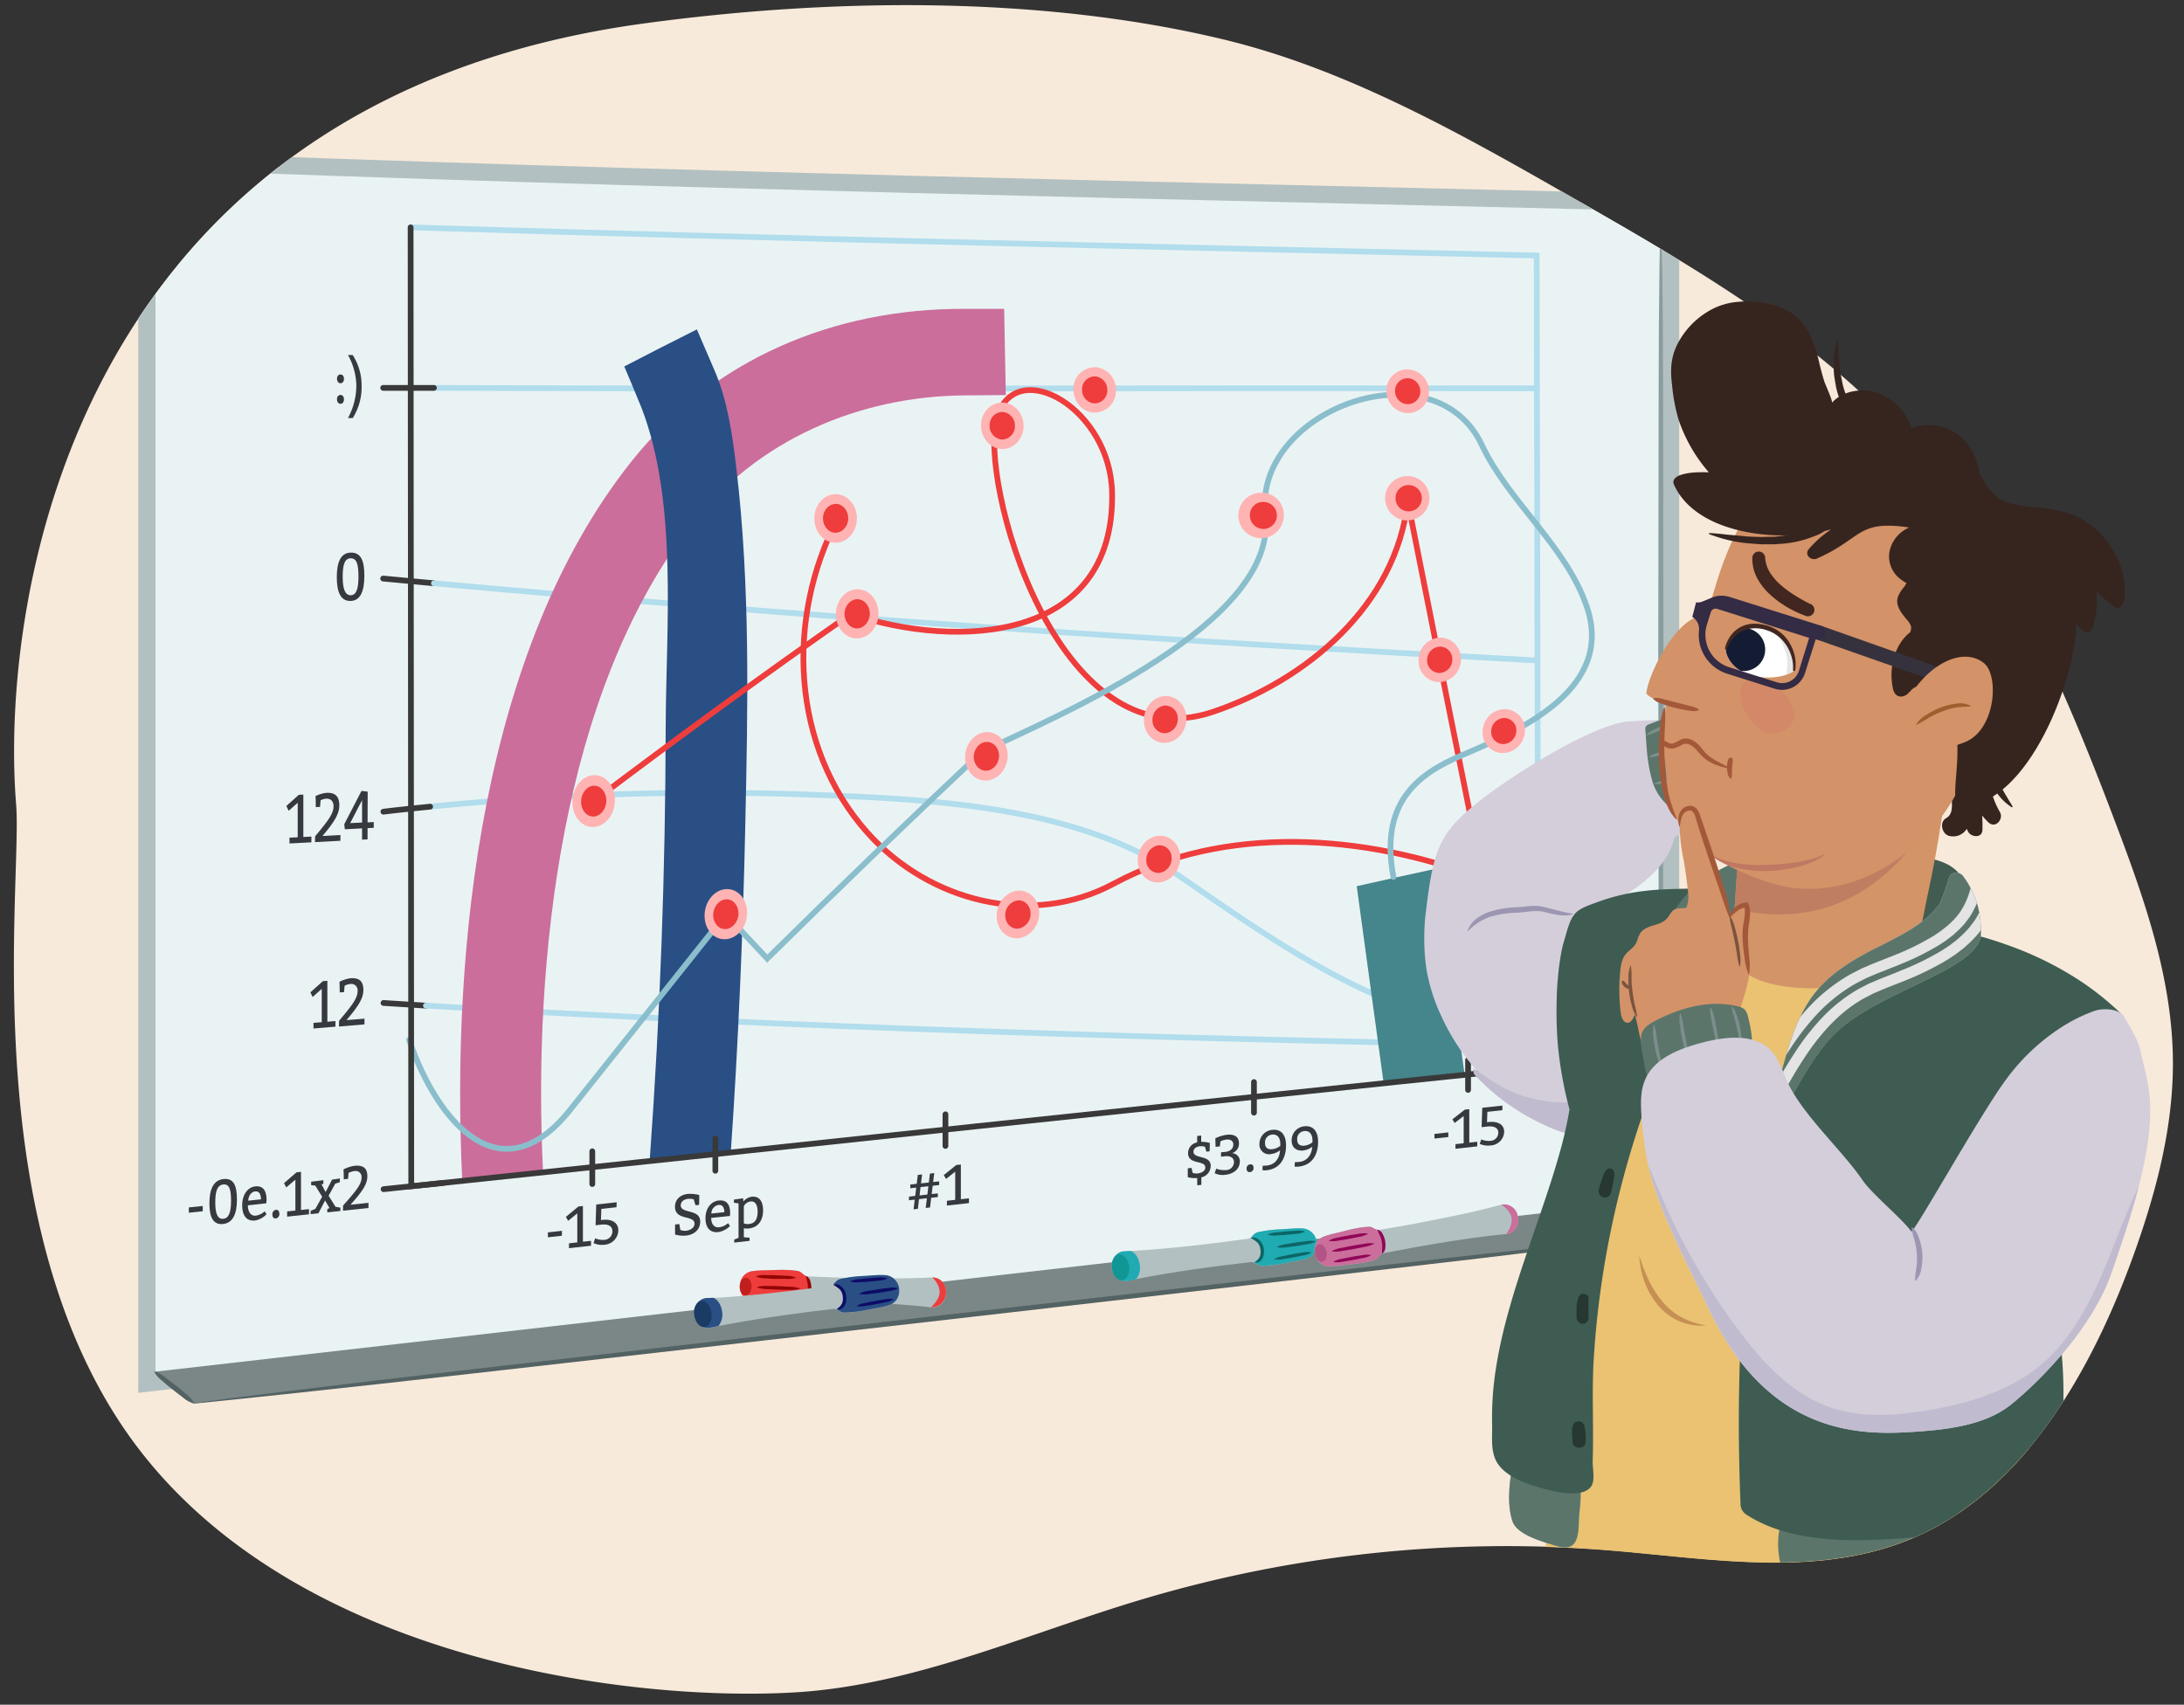 <svg xmlns="http://www.w3.org/2000/svg" xmlns:xlink="http://www.w3.org/1999/xlink" width="760" height="593.3" viewBox="0 0 760 593.3"><rect x="0" y="0" width="760" height="593.3" fill="#333333" stroke="none"/><defs><clipPath id="a"><path d="M224.25,8.14c64.8-8.79,137.42-9.76,201.24,5.52,43.62,10.45,83.88,33.43,123.56,56.17,43.21,24.77,87.33,50.29,120.52,89.84,30.34,36.17,49.67,81.9,66.91,127.53,9.93,26.27,19.47,53.56,19.66,82.06.16,22.9-5.77,45.35-13.36,66.63-14.57,40.85-37.85,81.18-74.26,98.12-33.83,15.74-72.16,8.49-108.72,5.52A443.79,443.79,0,0,0,396,557.07c-39.5,11.91-78.2,29.43-119,31.92-55.62,3.4-172.1-10.07-229.19-85.33S7.8,307.34,5.62,280.14C-.26,206.83,26.45,35,224.25,8.14Z" fill="none"/></clipPath><clipPath id="b"><path d="M600.67,225.62c.92-2.36,4.2-10.33,14.36-7.07,8.19,2.62,10.54,8.83,9.33,14.62-.29,1.37-7.67,3.94-15,1.88S600.14,227,600.67,225.62Z" fill="#fff"/></clipPath><clipPath id="d"><path d="M689.28,326a35.13,35.13,0,0,0-.43-7.84,30.92,30.92,0,0,0-5.74-13.25c-1.26-1.72-4.24-1.53-4.88.59a76.24,76.24,0,0,1-3.17,8.94c-5.24,7.32-13.89,11.29-22.19,15.49-9.27,4.68-17.85,10-23.35,18.51-5.68,8.8-8,19.07-10.78,28.86-2.48,8.87-4.42,17.89-6,27,6.3-14.47,16.29-35.08,25.61-44.3C653.46,345,686.68,338.19,689.28,326Z" fill="#5b756b"/></clipPath></defs><path d="M224.25,8.14c64.8-8.79,137.42-9.76,201.24,5.52,43.62,10.45,83.88,33.43,123.56,56.17,43.21,24.77,87.33,50.29,120.52,89.84,30.34,36.17,49.67,81.9,66.91,127.53,9.93,26.27,19.47,53.56,19.66,82.06.16,22.9-5.77,45.35-13.36,66.63-14.57,40.85-37.85,81.18-74.26,98.12-33.83,15.74-72.16,8.49-108.72,5.52A443.79,443.79,0,0,0,396,557.07c-39.5,11.91-78.2,29.43-119,31.92-55.62,3.4-172.1-10.07-229.19-85.33S7.8,307.34,5.62,280.14C-.26,206.83,26.45,35,224.25,8.14Z" fill="#f8eada"/><g clip-path="url(#a)"><path d="M578.82,421.42C402,440.89,225.35,462,48.58,482V56.46c176.69,6.88,353.48,10.42,530.24,14.71Z" fill="#eaf3f4"/><path d="M142.89,79.13c130.6,4.07,261.23,6.8,391.85,9.8l.57,282.49" fill="none" stroke="#b1dded" stroke-linecap="round" stroke-miterlimit="10" stroke-width="2"/><path d="M151,135c128,.46,255.9,0,383.84.15" fill="none" stroke="#b1dded" stroke-linecap="round" stroke-miterlimit="10" stroke-width="2"/><path d="M133.34,135,151,135" fill="none" stroke="#393939" stroke-linecap="round" stroke-miterlimit="10" stroke-width="2"/><path d="M151,203l-17.67-1.64" fill="none" stroke="#393939" stroke-linecap="round" stroke-miterlimit="10" stroke-width="2"/><path d="M535,229.87c-128.15-6.8-256.19-15.25-384-26.87" fill="none" stroke="#b1dded" stroke-linecap="round" stroke-miterlimit="10" stroke-width="2"/><path d="M149.68,280.75a975.68,975.68,0,0,1,128.83-4.3c42.59,1.57,95.15,3.36,131.65,28.26,30.25,20.63,84.3,61,125.12,50.22" fill="none" stroke="#b1dded" stroke-linecap="round" stroke-miterlimit="10" stroke-width="2"/><path d="M133.41,282.5s6-.76,16.27-1.75" fill="none" stroke="#393939" stroke-linecap="round" stroke-miterlimit="10" stroke-width="2"/><path d="M148.23,350c-5.91-.36-8.87-.55-14.78-.93" fill="none" stroke="#393939" stroke-linecap="round" stroke-miterlimit="10" stroke-width="2"/><path d="M535.3,363.93C406.2,361.4,277.13,357.76,148.23,350" fill="none" stroke="#b1dded" stroke-linecap="round" stroke-miterlimit="10" stroke-width="2"/><path d="M154.2,411.71l-20.72,2.17" fill="none" stroke="#393939" stroke-linecap="round" stroke-miterlimit="10" stroke-width="2"/><path d="M189,408c0-.42,0-.63-.07-1-3.46-72.53,6.29-165.78,51.51-224.28,22.79-29.49,58.46-44.93,95.57-45.11l14-.11q-.29-15-.58-30l-14,0c-45.2-.17-87.4,17.51-115.74,53.15-52,65.42-62.79,169-58.83,250.36Z" fill="#cb6e9b"/><path d="M226.16,402.81c0,.52,0,.78-.09,1.29l28.23-3c2.62-38,4.24-76.12,5.05-114,.89-41.08,1.78-83.09-3.11-124.12-1.38-11.57-3-23.48-7.68-34.26-2.43-5.67-3.64-8.48-6.06-14.07q-12.67,6.34-25.26,12.89c2.42,5.72,3.63,8.61,6,14.41,12.73,33.08,8.51,76.34,8.41,111C231.56,302.86,229.75,352.94,226.16,402.81Z" fill="#294f85"/><path d="M206.6,278.82q44.15-33.39,89.46-65.15c37.62,12.56,91.79,9.54,90.94-42-.49-29.59-33.25-48-40-26.69-6.84,21.57,20.63,121.22,75.11,102.77,32.59-11,63.77-37.12,67.76-73.28q13,65.72,26.2,131.42c-41.46-15.83-90-19.05-128.52,1.67-28.7,15.45-64.32,6.21-85.7-17.77-26.67-29.91-28.48-74.74-10.32-109.37" fill="none" stroke="#ee3d3c" stroke-miterlimit="10" stroke-width="2"/><path d="M206.61,286c-3.25.18-5.9-2.91-5.91-6.88s2.64-7.35,5.89-7.5,5.9,2.94,5.91,6.89S209.86,285.84,206.61,286Z" fill="#ee3d3c"/><path d="M206.59,273.46c2.43-.12,4.4,2.19,4.41,5.14s-2,5.45-4.39,5.58-4.4-2.17-4.4-5.13,2-5.47,4.38-5.59m0-3.67c-4.09.19-7.4,4.41-7.39,9.41s3.33,8.87,7.41,8.64,7.4-4.43,7.39-9.4-3.33-8.84-7.41-8.65Z" fill="#ffb3b3"/><path d="M290.8,187.12c-3.26,0-5.91-3-5.92-6.72s2.62-6.75,5.88-6.76,5.91,3,5.92,6.69S294.05,187.09,290.8,187.12Z" fill="#ee3d3c"/><path d="M290.76,175.35c2.43,0,4.4,2.23,4.41,5s-1.95,5-4.38,5.06-4.4-2.23-4.41-5,2-5,4.38-5m0-3.42c-4.09,0-7.39,3.79-7.38,8.48s3.34,8.48,7.43,8.44,7.39-3.87,7.38-8.52-3.34-8.41-7.43-8.4Z" fill="#ffb3b3"/><path d="M298.3,220.44c-3.25.09-5.91-2.92-5.92-6.7s2.63-6.88,5.88-6.94,5.91,2.94,5.92,6.69S301.56,220.36,298.3,220.44Z" fill="#ee3d3c"/><path d="M298.26,208.54c2.43,0,4.41,2.18,4.42,5s-2,5.12-4.38,5.18-4.41-2.18-4.42-5,2-5.12,4.38-5.17m0-3.47c-4.09.07-7.39,4-7.38,8.71s3.34,8.51,7.44,8.41,7.39-4,7.38-8.74-3.35-8.45-7.44-8.38Z" fill="#ffb3b3"/><path d="M381,142a6.24,6.24,0,0,1-5.93-6.38,6,6,0,0,1,5.88-6.23,6.23,6.23,0,0,1,5.92,6.36A6,6,0,0,1,381,142Z" fill="#ee3d3c"/><path d="M380.91,131a4.64,4.64,0,0,1,4.42,4.74,4.49,4.49,0,0,1-4.38,4.66,4.65,4.65,0,0,1-4.41-4.76,4.46,4.46,0,0,1,4.37-4.64m0-3.2a7.5,7.5,0,0,0-7.37,7.81c0,4.38,3.35,8,7.43,8a7.56,7.56,0,0,0,7.37-7.85,7.8,7.8,0,0,0-7.43-8Z" fill="#ffb3b3"/><path d="M348.8,154.62c-3.25,0-5.91-2.93-5.92-6.49a6.08,6.08,0,0,1,5.87-6.38,6.27,6.27,0,0,1,5.93,6.46A6.14,6.14,0,0,1,348.8,154.62Z" fill="#ee3d3c"/><path d="M348.76,143.38a4.67,4.67,0,0,1,4.41,4.82,4.57,4.57,0,0,1-4.38,4.78,4.68,4.68,0,0,1-4.41-4.84,4.54,4.54,0,0,1,4.38-4.76m0-3.27c-4.09,0-7.39,3.53-7.38,8s3.35,8.14,7.44,8.15,7.39-3.6,7.37-8.05-3.35-8.07-7.43-8.11Z" fill="#ffb3b3"/><path d="M405.48,256.88c-3.26.16-5.92-2.64-5.93-6.23s2.62-6.61,5.87-6.74,5.91,2.66,5.93,6.23S408.73,256.73,405.48,256.88Z" fill="#ee3d3c"/><path d="M405.43,245.56a4.44,4.44,0,0,1,4.42,4.64,4.88,4.88,0,0,1-4.38,5,4.41,4.41,0,0,1-4.42-4.64,4.86,4.86,0,0,1,4.38-5m0-3.31c-4.09.16-7.39,3.95-7.37,8.47s3.34,8,7.43,7.82,7.39-4,7.37-8.47-3.34-8-7.43-7.82Z" fill="#ffb3b3"/><path d="M490,179.55a6.15,6.15,0,1,1,5.87-6.17A6,6,0,0,1,490,179.55Z" fill="#ee3d3c"/><path d="M490,168.83a4.58,4.58,0,1,1-4.38,4.59,4.49,4.49,0,0,1,4.38-4.59m0-3.12a7.71,7.71,0,1,0,7.41,7.67,7.53,7.53,0,0,0-7.41-7.67Z" fill="#ffb3b3"/><path d="M501,235.79a5.8,5.8,0,0,1-5.9-6,6.23,6.23,0,0,1,5.86-6.34,5.82,5.82,0,0,1,5.9,6A6.26,6.26,0,0,1,501,235.79Z" fill="#ee3d3c"/><path d="M501,225.05a4.33,4.33,0,0,1,4.39,4.44,4.65,4.65,0,0,1-4.36,4.73,4.32,4.32,0,0,1-4.4-4.44,4.66,4.66,0,0,1,4.37-4.73m0-3.13a7.81,7.81,0,0,0-7.36,8,7.28,7.28,0,0,0,7.41,7.48,7.86,7.86,0,0,0,7.35-8,7.3,7.3,0,0,0-7.4-7.48Z" fill="#ffb3b3"/><path d="M516.08,312a5.48,5.48,0,0,1-5.88-5.64,6.52,6.52,0,0,1,5.85-6.53,5.49,5.49,0,0,1,5.87,5.64A6.56,6.56,0,0,1,516.08,312Z" fill="#ee3d3c"/><path d="M516.05,301.35a4.1,4.1,0,0,1,4.38,4.21,4.88,4.88,0,0,1-4.35,4.86,4.1,4.1,0,0,1-4.39-4.21,4.88,4.88,0,0,1,4.36-4.86m0-3.1a8.17,8.17,0,0,0-7.33,8.19,6.85,6.85,0,0,0,7.37,7.07,8.21,8.21,0,0,0,7.34-8.18,6.9,6.9,0,0,0-7.38-7.08Z" fill="#ffb3b3"/><path d="M403.33,305.46c-3.26.24-5.91-2.47-5.93-6s2.62-6.66,5.88-6.88,5.91,2.51,5.92,6.06S406.58,305.23,403.33,305.46Z" fill="#ee3d3c"/><path d="M403.28,294.18a4.29,4.29,0,0,1,4.42,4.52,5,5,0,0,1-4.38,5.12,4.27,4.27,0,0,1-4.41-4.51,5,5,0,0,1,4.37-5.13m0-3.3c-4.09.27-7.39,4.14-7.37,8.64s3.35,7.89,7.43,7.59,7.39-4.16,7.37-8.62-3.34-7.87-7.43-7.61Z" fill="#ffb3b3"/><path d="M354.25,324.87c-3.26.26-5.92-2.48-5.93-6.13s2.62-6.81,5.88-7.05,5.92,2.52,5.93,6.14S357.51,324.61,354.25,324.87Z" fill="#ee3d3c"/><path d="M354.2,313.37c2.43-.18,4.41,1.87,4.42,4.58a5.13,5.13,0,0,1-4.38,5.25c-2.43.19-4.41-1.86-4.42-4.57a5.12,5.12,0,0,1,4.38-5.26m0-3.37c-4.09.3-7.4,4.28-7.38,8.86s3.35,8,7.44,7.69,7.4-4.28,7.38-8.84-3.34-8-7.44-7.71Z" fill="#ffb3b3"/><path d="M509.56,373.32q-4.92-35.51-9.75-71-13.86,3-27.69,6.11,4.59,33.93,9.27,67.87Z" fill="#45858c"/><path d="M484.89,305.22c-4.75-25.32,7.77-35.54,23.69-42.31,20.95-8.9,53.2-23.2,43.63-51.68-7.05-21-27.18-36.49-36.55-56.36-16.65-35.33-79.78-12.1-75.34,24.51,4.53,37.3-71.2,69.3-98.54,82.21q-37.84,35.57-74.8,72.05c-5.75-6.11-8.62-9.2-14.37-15.45Q226,351.61,199.35,385.07c-24.62,32.22-47,5.88-57-23.15" fill="none" stroke="#8bbecc" stroke-linecap="round" stroke-miterlimit="10" stroke-width="2"/><path d="M252.59,325.12c-3.25.25-5.91-2.66-5.92-6.5s2.64-7.16,5.89-7.39,5.92,2.71,5.93,6.53S255.85,324.88,252.59,325.12Z" fill="#ee3d3c"/><path d="M252.57,313c2.42-.17,4.4,2,4.41,4.86s-2,5.31-4.39,5.49-4.41-2-4.41-4.85,2-5.33,4.39-5.5m0-3.55c-4.1.28-7.4,4.44-7.39,9.27s3.33,8.47,7.43,8.16,7.4-4.45,7.39-9.24-3.34-8.48-7.43-8.19Z" fill="#ffb3b3"/><path d="M343.27,269.94c-3.26.17-5.92-2.71-5.93-6.42s2.63-6.85,5.88-7,5.92,2.74,5.93,6.42S346.53,269.77,343.27,269.94Z" fill="#ee3d3c"/><path d="M343.23,258.23c2.43-.11,4.41,2,4.42,4.79s-2,5.09-4.38,5.21-4.41-2-4.42-4.78,1.95-5.11,4.38-5.22m0-3.42c-4.09.18-7.4,4.12-7.38,8.78s3.35,8.28,7.44,8.06,7.4-4.15,7.38-8.78-3.35-8.24-7.44-8.06Z" fill="#ffb3b3"/><path d="M439.36,185.69a6.31,6.31,0,1,1,5.87-6.35A6.15,6.15,0,0,1,439.36,185.69Z" fill="#ee3d3c"/><path d="M439.32,174.7a4.7,4.7,0,1,1-4.38,4.71,4.54,4.54,0,0,1,4.38-4.71m0-3.2a7.91,7.91,0,1,0,7.43,7.83,7.65,7.65,0,0,0-7.43-7.83Z" fill="#ffb3b3"/><path d="M489.87,142.23a6.1,6.1,0,0,1-5.92-6.14,5.88,5.88,0,0,1,5.88-6,6.09,6.09,0,0,1,5.91,6.13A5.9,5.9,0,0,1,489.87,142.23Z" fill="#ee3d3c"/><path d="M489.83,131.63a4.55,4.55,0,0,1,4.41,4.57,4.4,4.4,0,0,1-4.38,4.48,4.53,4.53,0,0,1-4.4-4.58,4.38,4.38,0,0,1,4.37-4.47m0-3.08a7.35,7.35,0,0,0-7.37,7.52,7.64,7.64,0,0,0,7.42,7.71,7.4,7.4,0,0,0,7.38-7.54,7.65,7.65,0,0,0-7.43-7.69Z" fill="#ffb3b3"/><path d="M523.31,260.51a5.66,5.66,0,0,1-5.89-5.8,6.31,6.31,0,0,1,5.86-6.35,5.67,5.67,0,0,1,5.88,5.8A6.33,6.33,0,0,1,523.31,260.51Z" fill="#ee3d3c"/><path d="M523.28,249.9a4.25,4.25,0,0,1,4.39,4.33,4.72,4.72,0,0,1-4.36,4.73,4.22,4.22,0,0,1-4.39-4.32,4.7,4.7,0,0,1,4.36-4.74m0-3.09a7.89,7.89,0,0,0-7.35,8,7.09,7.09,0,0,0,7.38,7.28,7.94,7.94,0,0,0,7.35-8,7.12,7.12,0,0,0-7.38-7.28Z" fill="#ffb3b3"/><path d="M109.09,356l2.87-.23V344.15L108.79,347l-.78-1.62,4.34-3.9,1.57-.12V355.6l2.8-.23v1.95l-7.63.64Z" fill="#36393f"/><path d="M118,355.26c4.38-5.2,6.44-7.79,6.44-10.33a2.21,2.21,0,0,0-2.52-2.47,5.34,5.34,0,0,0-2,.61c-.08.89-.11,1.33-.19,2.22l-1.49.12-.1-3.71a11.94,11.94,0,0,1,3.83-1.23c2.8-.21,4.48.83,4.48,4.07,0,3-1.87,5.8-5.88,10.5l6.26-.51v2l-8.87.74Z" fill="#36393f"/><path d="M195.53,430.09l-4.87.54v-1.71l4.88-.55Z" fill="#36393f"/><path d="M198,432.72l2.89-.32c0-4,0-6,0-10.1l-3.18,2.59-.79-1.38,4.36-3.6,1.57-.17c0,5,0,7.51,0,12.43l2.82-.31v1.7l-7.67.86Z" fill="#36393f"/><path d="M209.12,424.64l.6-.07c3.41-.38,5.44,1.12,5.45,3.63a5.13,5.13,0,0,1-4.69,5,7.08,7.08,0,0,1-3.94-.56c.23-.66.34-1,.56-1.66a6.63,6.63,0,0,0,3.29.53,2.94,2.94,0,0,0,2.71-3c0-1.81-1.5-2.55-3.85-2.29l-2,.22c.09-2.88.14-4.32.23-7.23l7.11-.78-.05,1.73-5.29.59C209.21,422.32,209.18,423.1,209.12,424.64Z" fill="#36393f"/><path d="M504,395.73l-4.83.53c0-.64,0-1,0-1.61l4.83-.53Z" fill="#36393f"/><path d="M506.48,398.21l2.86-.32c0-3.78,0-5.67,0-9.47l-3.15,2.43-.78-1.28,4.32-3.37,1.56-.17c0,4.67,0,7,0,11.65l2.78-.31c0,.65,0,1,0,1.61l-7.59.83Z" fill="#36393f"/><path d="M517.45,390.58l.59-.07c3.38-.36,5.38,1,5.39,3.39a4.93,4.93,0,0,1-4.62,4.75,7.31,7.31,0,0,1-3.9-.52l.55-1.57a6.82,6.82,0,0,0,3.25.5,2.85,2.85,0,0,0,2.68-2.84c0-1.7-1.49-2.39-3.81-2.14l-2,.21c.09-2.7.14-4.05.23-6.75l7-.75,0,1.61-5.23.56C517.54,388.41,517.51,389.13,517.45,390.58Z" fill="#36393f"/><path d="M236.75,428.07a4.21,4.21,0,0,0,2.07.27c1.37-.16,2.87-1,2.86-2.46,0-3.06-6.78-1-6.79-5.83,0-2.83,2.09-4.26,4.44-4.52a13.17,13.17,0,0,1,4,.38c0,1.38,0,2.06-.08,3.44l-1.22.13-.65-2.08a6.06,6.06,0,0,0-2-.15c-1.69.19-2.49,1.23-2.49,2.24,0,3.06,6.76,1.15,6.77,5.64,0,3-2.26,4.6-4.88,4.9a10.84,10.84,0,0,1-3.87-.36c0-1.39,0-2.08,0-3.48l1.5-.17C236.52,426.84,236.6,427.25,236.75,428.07Z" fill="#36393f"/><path d="M247.48,423.88c0,2.19,1.12,3.45,2.73,3.27a5.89,5.89,0,0,0,3.15-1.44l.66,1a7.46,7.46,0,0,1-4,2.1c-3,.33-4.52-1.57-4.52-4.86s1.86-5.82,4.58-6.12,3.95,1.28,4,4.27a10.07,10.07,0,0,1-.09,1.11Zm4.58-2c0-1.5-.56-2.68-2.06-2.51a3,3,0,0,0-2.45,3Z" fill="#36393f"/><path d="M258.69,418.15a4.78,4.78,0,0,1,2.85-1.64c2.72-.3,4,1.66,4,4.75,0,3.38-1.58,5.92-5,6.31a5.46,5.46,0,0,1-1.69-.09c0,1.26,0,1.88,0,3.13l2,.17v1.08l-5.35.61v-1.08l1.5-.56c0-4.76,0-7.16,0-12l-1.6-.23v-1.1l3.19-.45Zm.15,7.63a3.42,3.42,0,0,0,2,.18c2.17-.25,2.81-2.1,2.8-4.29s-.76-3.7-2.45-3.51a3,3,0,0,0-2.34,1.66C258.83,422.22,258.84,423.41,258.84,425.78Z" fill="#36393f"/><path d="M416.61,410a9.53,9.53,0,0,1-3.28-.3c0-1.23,0-1.85,0-3.08l1.31-.15c.15.7.23,1,.38,1.73a3.66,3.66,0,0,0,1.78.19c1.31-.15,2.63-.83,2.63-2.06,0-2.68-6-.83-6-5a3.78,3.78,0,0,1,3.17-3.72c0-.9,0-1.35,0-2.25l1.4-.15c0,.87,0,1.31,0,2.19a10.58,10.58,0,0,1,3,.39c0,1.16-.05,1.75-.08,2.91l-1.12.12c-.19-.67-.29-1-.48-1.69a4.58,4.58,0,0,0-1.77-.19c-1.5.17-2.24,1-2.24,1.89,0,2.65,6,1,6,4.94a4.1,4.1,0,0,1-3.26,4c0,1,0,1.57,0,2.61l-1.4.15C416.61,411.48,416.61,411,416.61,410Z" fill="#36393f"/><path d="M426.39,400.91c1.68-.19,2.8-1.08,2.79-2.62,0-1.16-.94-1.83-2.44-1.67a6.39,6.39,0,0,0-2.05.61c-.07.71-.11,1.06-.18,1.76l-1.5.17-.1-3a14.24,14.24,0,0,1,3.92-1.21c2.52-.27,4.3.51,4.31,2.92a3.44,3.44,0,0,1-2.41,3.48,2.8,2.8,0,0,1,2.72,2.74c0,3.17-2.69,4.52-4.93,4.77a6.66,6.66,0,0,1-3.84-.53l.55-1.59a7.58,7.58,0,0,0,3.37.49,2.79,2.79,0,0,0,2.8-2.81c0-1.44-1.23-2.18-3.1-2l-1.4.16c0-.62,0-.93,0-1.55Z" fill="#36393f"/><path d="M435,405.25c.75-.09,1.22.34,1.22,1.2a1.39,1.39,0,0,1-1.21,1.48c-.74.08-1.21-.35-1.22-1.21A1.39,1.39,0,0,1,435,405.25Z" fill="#36393f"/><path d="M439.39,405.71a10.19,10.19,0,0,0,1.5-.07c4.48-.49,4.55-5.29,4.55-5.29a6.49,6.49,0,0,1-3.17,1.31,3.34,3.34,0,0,1-4-3.5,4.86,4.86,0,0,1,4.47-4.92c3.26-.36,4.77,2,4.78,5.35,0,4.6-2.11,8.18-6.69,8.69a5.18,5.18,0,0,1-1.49,0C439.34,406.64,439.36,406.33,439.39,405.71Zm6.14-7.48c0-2.6-1.32-3.52-2.82-3.35a2.71,2.71,0,0,0-2.51,2.87c0,1.73.95,2.4,2.63,2.21a5.76,5.76,0,0,0,2.7-1.16Z" fill="#36393f"/><path d="M450.59,404.47a12.2,12.2,0,0,0,1.5-.07c4.47-.5,4.55-5.28,4.55-5.28a6.49,6.49,0,0,1-3.17,1.3c-2.15.24-4-.89-4-3.49A4.86,4.86,0,0,1,453.9,392c3.27-.35,4.77,2,4.78,5.34,0,4.59-2.11,8.16-6.68,8.67a4.76,4.76,0,0,1-1.49,0C450.54,405.39,450.56,405.09,450.59,404.47Zm6.13-7.47c0-2.59-1.32-3.5-2.81-3.34a2.7,2.7,0,0,0-2.51,2.87c0,1.72.94,2.39,2.62,2.2a5.76,5.76,0,0,0,2.7-1.16Z" fill="#36393f"/><path d="M319.38,408.92l1.5-.17c-.15,1.25-.23,1.87-.38,3.11l2.72-.3c.15-1.24.23-1.86.38-3.11l1.51-.16c-.16,1.24-.23,1.86-.39,3.1l2.09-.23v1.28l-2.25.25-.35,2.89,2.14-.24c0,.51,0,.77,0,1.28l-2.31.26-.4,3.37-1.51.16c.17-1.34.25-2,.41-3.37l-2.73.31-.4,3.37-1.5.17.4-3.37-2,.22v-1.27l2.18-.25c.14-1.15.2-1.73.34-2.89l-2.06.23c0-.51,0-.77,0-1.28L319,412C319.15,410.79,319.23,410.16,319.38,408.92Zm3.68,3.94-2.73.3c-.13,1.16-.2,1.74-.34,2.9l2.72-.31Z" fill="#36393f"/><path d="M329.51,417.92l2.89-.32c0-3.9,0-5.87,0-9.82l-3.19,2.53c-.31-.54-.47-.8-.79-1.34l4.36-3.51,1.58-.17c0,4.87,0,7.29,0,12.09l2.82-.32c0,.66,0,1,0,1.66l-7.68.86Z" fill="#36393f"/><path d="M100.73,291.54l2.87-.14c0-4.8,0-7.2,0-12l-3.16,2.79c-.32-.68-.47-1-.79-1.69l4.34-3.88,1.57-.07v14.75l2.8-.14v2l-7.62.4Z" fill="#36393f"/><path d="M109.65,291.08c4.37-5.24,6.42-7.84,6.42-10.47,0-1.67-.93-2.71-2.51-2.63a5,5,0,0,0-2,.56c-.07.92-.11,1.37-.19,2.29l-1.49.07c0-1.53,0-2.3-.09-3.83a11.23,11.23,0,0,1,3.82-1.13c2.79-.13,4.47,1,4.47,4.33,0,3.11-1.86,5.93-5.86,10.68l6.24-.33v2l-8.85.47Z" fill="#36393f"/><path d="M127.91,286.22l2.15-.11v2l-2.15.11c0,1.56,0,2.34,0,3.91l-1.92.1c0-1.57,0-2.35,0-3.92l-6,.31c-.08-.71-.11-1.06-.19-1.77l6-11.59,2.15.26ZM126,278.48c-1.66,3.21-2.48,4.82-4.14,8l4.14-.21Z" fill="#36393f"/><path d="M126.79,200.45c0,5.48-1.48,8.67-4.84,8.71s-4.75-3-4.75-8.27,1.39-8.54,4.93-8.56S126.79,195.2,126.79,200.45Zm-7.54.3c0,4.21.84,6.44,2.8,6.42s2.7-2.26,2.69-6.58-.65-6.29-2.7-6.28S119.25,196.42,119.25,200.75Z" fill="#36393f"/><path d="M118.48,130.33c.74,0,1.21.57,1.21,1.55s-.56,1.52-1.21,1.51-1.21-.57-1.21-1.56S117.83,130.31,118.48,130.33Zm0,7.13c.75,0,1.21.57,1.21,1.56s-.56,1.54-1.21,1.53-1.21-.58-1.21-1.57S117.83,137.44,118.48,137.46Z" fill="#36393f"/><path d="M122.74,123.58a19.4,19.4,0,0,1,3.09,10.71,20.05,20.05,0,0,1-3.08,11.2l-1.66,0A23.82,23.82,0,0,0,124,134.15a22.75,22.75,0,0,0-2.91-10.6Z" fill="#36393f"/><path d="M70.55,421.57l-4.84.5v-1.84l4.84-.5Z" fill="#36393f"/><path d="M82.45,417.53c0,5.09-1.49,8.12-4.84,8.47s-4.74-2.27-4.74-7.16,1.39-8.13,4.93-8.49S82.45,412.65,82.45,417.53Zm-7.54,1c0,3.91.84,5.85,2.8,5.65s2.69-2.31,2.69-6.32-.65-5.83-2.7-5.62S74.91,414.5,74.91,418.52Z" fill="#36393f"/><path d="M86.26,419.51c0,2.37,1.1,3.75,2.71,3.59a5.59,5.59,0,0,0,3.12-1.51l.66,1a7.12,7.12,0,0,1-4,2.19c-3,.32-4.47-1.76-4.47-5.32s1.86-6.27,4.56-6.55,3.91,1.46,3.91,4.7a11.36,11.36,0,0,1-.09,1.19Zm4.55-2.09c0-1.62-.54-2.91-2-2.76s-2.33,1.59-2.44,3.22Z" fill="#36393f"/><path d="M96,421.07c.75-.08,1.21.41,1.21,1.37A1.48,1.48,0,0,1,96,424.06c-.74.08-1.21-.41-1.21-1.37A1.48,1.48,0,0,1,96,421.07Z" fill="#36393f"/><path d="M99.92,421.62l2.87-.3V410.56c-1.27,1.08-1.91,1.62-3.17,2.71l-.79-1.48,4.35-3.78,1.56-.16c0,5.37,0,8,0,13.27l2.79-.3v1.81l-7.62.81Z" fill="#36393f"/><path d="M113.32,414.87c.9-1.73,1.35-2.59,2.24-4.32l2.71-.39v1.29l-1.59.49-2.33,4.22c1,1.54,1.43,2.31,2.39,3.84l1.72.31v1.16l-4.56.48v-1.16l.75-.34c-.61-1.05-.92-1.58-1.53-2.65l-2.31,4.48-2.71.29V421.4l1.64-.66,2.37-4.24c-1-1.54-1.43-2.31-2.39-3.86l-1.44-.16v-1.19l4.26-.54V412l-.66.2Z" fill="#36393f"/><path d="M119.39,419.57c4.38-4.92,6.44-7.39,6.43-9.76a2.07,2.07,0,0,0-2.52-2.22,6,6,0,0,0-2,.63c-.07.83-.11,1.25-.18,2.07l-1.5.16c0-1.38,0-2.07-.09-3.45a12.67,12.67,0,0,1,3.83-1.26c2.8-.28,4.48.64,4.48,3.65,0,2.79-1.87,5.45-5.88,9.9l6.26-.66v1.8l-8.87.94Z" fill="#36393f"/><path d="M329,387.83c0,4.42,0,6.62,0,11" fill="none" stroke="#393939" stroke-linecap="round" stroke-miterlimit="10" stroke-width="2"/><path d="M248.93,396.23c0,4.53,0,6.78,0,11.24" fill="none" stroke="#393939" stroke-linecap="round" stroke-miterlimit="10" stroke-width="2"/><path d="M436.36,376.6c0,4.27,0,6.4,0,10.65" fill="none" stroke="#393939" stroke-linecap="round" stroke-miterlimit="10" stroke-width="2"/><path d="M206.11,400.7c0,4.6,0,6.87,0,11.39" fill="none" stroke="#393939" stroke-linecap="round" stroke-miterlimit="10" stroke-width="2"/><path d="M510.87,368.92c0,4.17,0,6.25,0,10.41" fill="none" stroke="#393939" stroke-linecap="round" stroke-miterlimit="10" stroke-width="2"/><path d="M535.31,371.42c-130.76,13.51-261.46,27.71-392.2,41.45Q143,246,142.89,79.13" fill="none" stroke="#393939" stroke-linecap="round" stroke-miterlimit="10" stroke-width="2"/><path d="M581.34,420.78C404.51,440.26,227.87,461.34,51.11,481.4V55.83c176.68,6.86,353.47,10.41,530.23,14.7Z" fill="none" stroke="#b2c0c1" stroke-miterlimit="10" stroke-width="6"/><polygon points="579.4 429.85 67.47 488.38 53.77 477.42 565.7 418.89 579.4 429.85" fill="#7b8687"/><path d="M67.4,488.47a10.28,10.28,0,0,1-3.86-2.19c-1.18-.87-2.33-1.77-3.48-2.67s-2.26-1.85-3.36-2.82a10.76,10.76,0,0,1-3-3.28l.14-.17a10.75,10.75,0,0,1,3.86,2.2c1.18.86,2.33,1.76,3.49,2.66S63.45,484,64.55,485a10.17,10.17,0,0,1,3,3.28Z" fill="#536263"/><path d="M579.41,430c-42.58,5.57-85.25,10.38-127.9,15.31L323.54,460l-128,14.52c-42.66,4.84-85.32,9.72-128.06,14l0-.22C110,482.76,152.7,477.88,195.36,473l128-14.74,128-14.53c42.67-4.82,85.32-9.76,128.06-13.95Z" fill="#536263"/><path d="M455,437.88a23.53,23.53,0,0,1-3.85.95l-3.88.74a43.61,43.61,0,0,1-7.81,1,3,3,0,0,1-2.06-.55,3.54,3.54,0,0,0-2.08-.76l-3.91.47c-2.61.32-5.22.59-7.82.95-5.21.68-10.41,1.42-15.6,2.26s-10.37,1.74-15.53,2.84c-2.49.54-5-1.31-5.51-4.13s1-5.54,3.52-6.07a4.08,4.08,0,0,1,.69-.09c5.27-.22,10.51-.63,15.74-1.12s10.46-1.07,15.67-1.71c2.61-.29,5.21-.68,7.82-1l3.9-.53a3.6,3.6,0,0,0,1.83-1.25,3,3,0,0,1,1.85-1.05,43.86,43.86,0,0,1,7.82-.95l3.94-.26a23.89,23.89,0,0,1,4,0,5.29,5.29,0,0,1,4.45,5.69A5,5,0,0,1,455,437.88Z" fill="#b2c0c1"/><path d="M447.31,439.57l3.88-.74a23.53,23.53,0,0,0,3.85-.95,5,5,0,0,0,3.15-4.61,5.29,5.29,0,0,0-4.45-5.69,23.89,23.89,0,0,0-4,0l-3.94.26a43.86,43.86,0,0,0-7.82.95,3,3,0,0,0-1.85,1.05c-.24.24-.47.47-.71.67.54.39,1.2.66,1.71,1.07a4.73,4.73,0,0,1,1.64,2.61,4.82,4.82,0,0,1-2.11,5l-.33.2a8.13,8.13,0,0,1,1.08.58,3,3,0,0,0,2.06.55A43.61,43.61,0,0,0,447.31,439.57Z" fill="#20abb2"/><path d="M435.35,430.8a3,3,0,0,1,3,.92,4.82,4.82,0,0,1,1.42,2.89,5.89,5.89,0,0,1-.35,3.17,3,3,0,0,1-1.08,1.31,1.93,1.93,0,0,1-1.61.25v-.15a3.83,3.83,0,0,0,1.71-1.83,5.39,5.39,0,0,0,.15-2.57,4.12,4.12,0,0,0-1-2.31,12,12,0,0,0-2.21-1.53Z" fill="#0c6666"/><path d="M396.62,440.23c-.31-2.39-1.58-4.27-3.09-4.84-.78,0-1.55.09-2.33.12a4.08,4.08,0,0,0-.69.09c-2.5.53-4.07,3.25-3.52,6.07s3,4.67,5.51,4.13l2.84-.58A6.28,6.28,0,0,0,396.62,440.23Z" fill="#20abb2"/><ellipse cx="389.96" cy="441.07" rx="3.02" ry="4.53" transform="translate(-52.36 52.53) rotate(-7.22)" fill="#119696"/><path d="M457.76,432.16a8.93,8.93,0,0,1-3.28.95c-1.11.21-2.22.38-3.33.55s-2.24.31-3.36.43a9.52,9.52,0,0,1-3.41,0l0-.15a9.53,9.53,0,0,1,3.28-.94c1.11-.21,2.22-.38,3.33-.56s2.23-.31,3.35-.43a8.94,8.94,0,0,1,3.42,0Z" fill="#0c6666"/><path d="M456.26,436a8.37,8.37,0,0,1-3.11,1c-1,.24-2.12.44-3.18.65s-2.13.37-3.2.52a8.53,8.53,0,0,1-3.27.13l0-.14a8.54,8.54,0,0,1,3.11-1c1.05-.24,2.11-.45,3.17-.66s2.14-.37,3.21-.52a8.14,8.14,0,0,1,3.27-.13Z" fill="#0c6666"/><path d="M454,428.71a8,8,0,0,1-3.15.73c-1.06.13-2.12.23-3.19.33s-2.12.15-3.19.19a8.64,8.64,0,0,1-3.23-.19v-.15a8.44,8.44,0,0,1,3.15-.72c1.06-.14,2.12-.23,3.18-.33s2.13-.16,3.2-.21a8.08,8.08,0,0,1,3.23.21Z" fill="#0c6666"/><path d="M261.42,442.48a25.29,25.29,0,0,1,4-.33l3.94-.11a44.16,44.16,0,0,1,7.88.23,3,3,0,0,1,1.94.87,3.61,3.61,0,0,0,1.94,1.08l3.93.16c2.63.1,5.25.25,7.88.3,5.25.15,10.5.25,15.76.25s10.51-.07,15.78-.34c2.54-.14,4.69,2.08,4.78,5s-1.89,5.31-4.43,5.44a5.4,5.4,0,0,1-.7,0c-5.24-.63-10.48-1-15.72-1.4s-10.49-.61-15.74-.8c-2.63-.12-5.25-.15-7.88-.23l-3.94-.1a3.59,3.59,0,0,0-2,.94,3,3,0,0,1-2,.75,44.08,44.08,0,0,1-7.87-.3l-3.93-.37a23,23,0,0,1-3.92-.6,5.29,5.29,0,0,1-3.5-6.31A5,5,0,0,1,261.42,442.48Z" fill="#b2c0c1"/><path d="M324.48,444.59c1.33,1.4,2.54,3.23,2.48,5.19s-1.51,3.84-3,5.16l.11,0a5.4,5.4,0,0,0,.7,0c2.54-.13,4.53-2.57,4.43-5.44A4.82,4.82,0,0,0,324.48,444.59Z" fill="#ee3d3c"/><path d="M276.34,442.18a45.67,45.67,0,0,0-7-.14l-3.94.11a25.29,25.29,0,0,0-4,.33,5,5,0,0,0-3.84,4.06,5.29,5.29,0,0,0,3.5,6.31,23,23,0,0,0,3.92.6l3.93.37a44.08,44.08,0,0,0,7.87.3,3,3,0,0,0,2-.75,4.47,4.47,0,0,1,1.67-.89,7.5,7.5,0,0,0,1.26-4,7.34,7.34,0,0,0-1.12-4.32,5,5,0,0,1-1.47-1,4,4,0,0,0-1.23-.74C277.7,442.4,277.15,442.31,276.34,442.18Z" fill="#ee3d3c"/><path d="M280.41,452.43a8.23,8.23,0,0,1,.48-2.09,9.31,9.31,0,0,0,.24-2,8.7,8.7,0,0,0-.16-2,9.73,9.73,0,0,1-.42-2.11l.13-.08A2.83,2.83,0,0,1,282,446a7.68,7.68,0,0,1,.33,2.33,7.9,7.9,0,0,1-.41,2.31,2.78,2.78,0,0,1-1.4,1.88Z" fill="#930505"/><path d="M263.44,447.92a10.77,10.77,0,0,1,3.73-.34c1.24,0,2.48,0,3.72.06s2.48.11,3.72.19a11.59,11.59,0,0,1,3.7.59v.15a11.55,11.55,0,0,1-3.73.34c-1.24,0-2.48,0-3.72-.06s-2.48-.1-3.72-.19a10.81,10.81,0,0,1-3.7-.59Z" fill="#930505"/><path d="M263.22,444.15a9.17,9.17,0,0,1,3.43-.35c1.15,0,2.29,0,3.43.05s2.27.1,3.41.18a9.67,9.67,0,0,1,3.41.58v.14a9.58,9.58,0,0,1-3.43.35c-1.14,0-2.28,0-3.42,0s-2.28-.1-3.42-.18a9.24,9.24,0,0,1-3.41-.58Z" fill="#930505"/><path d="M263.14,451.68a8.65,8.65,0,0,1,3.33-.36c1.1,0,2.21,0,3.31.05s2.21.1,3.31.18a9.29,9.29,0,0,1,3.3.57v.15a9,9,0,0,1-3.32.35c-1.11,0-2.21,0-3.32,0s-2.21-.09-3.31-.18a8.67,8.67,0,0,1-3.3-.57Z" fill="#930505"/><ellipse cx="259.5" cy="447.78" rx="3.08" ry="2.05" transform="translate(-196.69 692.2) rotate(-88.09)" fill="#c11e1e"/><path d="M309.7,454.15a24.63,24.63,0,0,1-3.85,1l-3.88.73a44.55,44.55,0,0,1-7.81,1,3,3,0,0,1-2.05-.56,3.64,3.64,0,0,0-2.09-.75l-3.91.46c-2.6.32-5.22.59-7.82,1-5.21.68-10.41,1.42-15.6,2.25s-10.37,1.74-15.52,2.85a4.84,4.84,0,0,1-5.52-4.14,5,5,0,0,1,3.52-6.07,4.08,4.08,0,0,1,.69-.09c5.27-.21,10.51-.62,15.75-1.11s10.45-1.07,15.66-1.71c2.61-.3,5.21-.69,7.82-1l3.9-.52a3.66,3.66,0,0,0,1.83-1.25,3,3,0,0,1,1.85-1.06,44.79,44.79,0,0,1,7.82-1l3.94-.26a25,25,0,0,1,4,0,5.29,5.29,0,0,1,4.46,5.68A5,5,0,0,1,309.7,454.15Z" fill="#b2c0c1"/><path d="M302,455.84l3.88-.73a24.63,24.63,0,0,0,3.85-1,5,5,0,0,0,3.16-4.61,5.29,5.29,0,0,0-4.46-5.68,25,25,0,0,0-4,0l-3.94.26a44.79,44.79,0,0,0-7.82,1,3,3,0,0,0-1.85,1.06,8.68,8.68,0,0,1-.71.66c.54.39,1.2.66,1.71,1.08a4.74,4.74,0,0,1,1.64,2.6,4.84,4.84,0,0,1-2.11,5l-.33.2a7.62,7.62,0,0,1,1.09.57,3,3,0,0,0,2.05.56A44.55,44.55,0,0,0,302,455.84Z" fill="#294f85"/><path d="M290,447.08a3,3,0,0,1,3,.91,4.92,4.92,0,0,1,1.43,2.9,5.91,5.91,0,0,1-.36,3.17,3,3,0,0,1-1.08,1.31,1.92,1.92,0,0,1-1.61.24v-.14a3.92,3.92,0,0,0,1.71-1.83,5.44,5.44,0,0,0,.15-2.58,4.12,4.12,0,0,0-1-2.3,11.93,11.93,0,0,0-2.2-1.54Z" fill="#0c0c66"/><path d="M251.28,456.5c-.3-2.38-1.58-4.26-3.09-4.83l-2.33.11a4.08,4.08,0,0,0-.69.09,5,5,0,0,0-3.52,6.07,4.84,4.84,0,0,0,5.52,4.14l2.83-.58A6.3,6.3,0,0,0,251.28,456.5Z" fill="#294f85"/><ellipse cx="244.62" cy="457.34" rx="3.02" ry="4.53" transform="translate(-55.56 34.38) rotate(-7.22)" fill="#1a3b63"/><path d="M312.42,448.44a9.12,9.12,0,0,1-3.28.95c-1.11.2-2.22.37-3.33.55s-2.24.3-3.36.42a9.52,9.52,0,0,1-3.41,0l0-.14a9.33,9.33,0,0,1,3.28-.95c1.11-.21,2.22-.38,3.33-.56s2.23-.3,3.35-.42a9.14,9.14,0,0,1,3.42,0Z" fill="#0c0c66"/><path d="M310.92,452.25a8.31,8.31,0,0,1-3.11,1.05c-1.05.23-2.11.44-3.18.64s-2.13.37-3.2.53a8.94,8.94,0,0,1-3.27.13l0-.15a8.93,8.93,0,0,1,3.11-1c1.05-.24,2.11-.44,3.18-.65s2.13-.38,3.2-.53a8.33,8.33,0,0,1,3.27-.13Z" fill="#0c0c66"/><path d="M308.7,445a8.22,8.22,0,0,1-3.15.73c-1.06.13-2.12.22-3.18.32s-2.13.15-3.2.2a8.44,8.44,0,0,1-3.23-.2v-.14a8.46,8.46,0,0,1,3.15-.73c1.06-.13,2.12-.23,3.19-.33s2.12-.16,3.19-.2a8.07,8.07,0,0,1,3.23.2Z" fill="#0c0c66"/><path d="M460.38,430.5a23.62,23.62,0,0,1,3.79-1.16l3.84-.93a43.43,43.43,0,0,1,7.74-1.44,3.06,3.06,0,0,1,2.09.44,3.61,3.61,0,0,0,2.11.65l3.89-.67c2.58-.46,5.18-.87,7.76-1.37,5.16-1,10.32-2,15.46-3.07s10.26-2.29,15.35-3.67a4.82,4.82,0,0,1,5.72,3.84,5,5,0,0,1-3.19,6.25,4,4,0,0,1-.68.12c-5.25.5-10.47,1.18-15.67,1.95S498.21,433.06,493,434c-2.59.44-5.17,1-7.75,1.44l-3.87.73a3.59,3.59,0,0,0-1.76,1.35,3.07,3.07,0,0,1-1.8,1.15A44.24,44.24,0,0,1,470.1,440l-3.92.47a24.71,24.71,0,0,1-4,.24c-2.6-.09-4.72-2.53-4.75-5.44A5,5,0,0,1,460.38,430.5Z" fill="#b2c0c1"/><path d="M522.47,419.27c1.59,1.1,3.16,2.62,3.51,4.55s-.67,4.07-1.83,5.68h.11a4,4,0,0,0,.68-.12,5,5,0,0,0,3.19-6.25A4.83,4.83,0,0,0,522.47,419.27Z" fill="#cb6e9b"/><path d="M474.9,427.06a46.1,46.1,0,0,0-6.89,1.35l-3.84.93a23.62,23.62,0,0,0-3.79,1.16,5,5,0,0,0-2.91,4.77c0,2.91,2.15,5.35,4.75,5.44a24.71,24.71,0,0,0,4-.24l3.92-.47a44.24,44.24,0,0,0,7.76-1.36,3.07,3.07,0,0,0,1.8-1.15,4.49,4.49,0,0,1,1.44-1.23,7.5,7.5,0,0,0,.39-4.22,7.4,7.4,0,0,0-2-4,4.79,4.79,0,0,1-1.64-.65,3.91,3.91,0,0,0-1.36-.46C476.27,427,475.72,427,474.9,427.06Z" fill="#cb6e9b"/><path d="M481,436.23a8.07,8.07,0,0,1,0-2.15,9.34,9.34,0,0,0-.19-2,9,9,0,0,0-.59-2,9.72,9.72,0,0,1-.85-2l.1-.1a2.81,2.81,0,0,1,1.71,1.59,7.63,7.63,0,0,1,.81,2.21,7.72,7.72,0,0,1,.09,2.35,2.8,2.8,0,0,1-1,2.13Z" fill="#910659"/><path d="M463.49,435.4a10.9,10.9,0,0,1,3.58-1.13c1.21-.26,2.43-.49,3.65-.72s2.44-.42,3.67-.6a11.44,11.44,0,0,1,3.75-.2l0,.14a11.37,11.37,0,0,1-3.58,1.12c-1.21.26-2.43.49-3.65.73s-2.44.42-3.67.6a10.86,10.86,0,0,1-3.74.2Z" fill="#910659"/><path d="M462.49,431.75a9.43,9.43,0,0,1,3.28-1.07c1.11-.24,2.23-.45,3.35-.66s2.25-.39,3.38-.55a9.71,9.71,0,0,1,3.45-.15l0,.14a9.7,9.7,0,0,1-3.29,1.07c-1.11.24-2.23.46-3.35.67s-2.25.39-3.38.55a9.26,9.26,0,0,1-3.45.15Z" fill="#910659"/><path d="M464,439.13a8.71,8.71,0,0,1,3.18-1.05c1.08-.24,2.17-.44,3.25-.65s2.18-.37,3.27-.53a9.38,9.38,0,0,1,3.35-.13l0,.14a9,9,0,0,1-3.17,1c-1.08.24-2.17.45-3.25.66s-2.18.37-3.28.52a8.49,8.49,0,0,1-3.34.13Z" fill="#910659"/><ellipse cx="459.62" cy="436.08" rx="2.05" ry="3.08" transform="translate(-70.27 88.76) rotate(-10.25)" fill="#b25485"/><path d="M578.07,74.63c.69,25.47.63,50.94.68,76.41l.11,76.4-.12,76.41c0,25.47,0,50.94-.67,76.41h-.22c-.65-25.47-.65-50.94-.68-76.41l-.12-76.41.11-76.4c.05-25.47,0-50.94.69-76.41Z" fill="#8a9d9e"/></g><path d="M601.46,239.32c9.07-5.31,20.73-3.88,30.37.3,5.78,2.51,11.54,6.41,13.47,12.41,2,6.17-.74,13-5,17.88a30.7,30.7,0,0,1-25.32,10c-6.5-.61-12.78-3.32-19.3-3.05a24,24,0,0,1-5.42,0c-2.73-.51-5-2.48-6.63-4.71a21.48,21.48,0,0,1-3.14-19c1.63-5,6.9-4.84,10.92-7C595,244.26,597.94,241.39,601.46,239.32Z" fill="#bf7e62"/><path d="M585.72,358.82c-1.39-6.27-3-12.42-4.71-18.41-1.22-4.16-2.56-8.32-4.56-11.46-5-7.77-10.85-11.21-17.55-10.38-3.59.44-5.67.29-7.78.52-1.08-.13-2.15-.26-3.22-.42l-1.76-.28c8.9-.14,32.61-10.8,36.33-26.23.4-1.68,3.9-2.05,4.86-3.3,1.88-2.47,1.11-6.41,1.44-8.26,1-5.52-4.18-26.56-5.47-27.55a26.05,26.05,0,0,1-2.85-2c-1.09-1-11.84,0-13.09,0-12.13.32-42.82,19.54-54.85,29.6-11.58,9.7-13.77,15.5-16.22,35.82a75.86,75.86,0,0,0,0,20.25,62.94,62.94,0,0,0,5.54,17.51,74,74,0,0,0,36.6,36.34,46.55,46.55,0,0,0,13.24,4.32c3.78.52,10,3.76,13.8,4.37,2.29.36,2-2.62,4.23-1.91,5.93,1.85,11.78-5.58,14.89-13.61a37.44,37.44,0,0,0,2.73-12.14A50.71,50.71,0,0,0,585.72,358.82Z" fill="#d4ceda"/><path d="M562.33,372.14c-1.79-3-4.81-4.21-6.84-1.7-2.34,2.89-2.53,9.31-5,11.85a5,5,0,0,1-3.54,1.31,43.92,43.92,0,0,1-7.86-.2,47.5,47.5,0,0,1-13.52-3.68c-4.54-2-8.68-5.18-13-7.86.08.64.18,1.27.3,1.9a75.38,75.38,0,0,0,24.13,17.57,46.49,46.49,0,0,0,13.23,4.32c3.51.48,9.12,3.29,12.92,4.18a8.36,8.36,0,0,0,1.52-2.17c1.84-3.76,1.55-9.31.91-14.08C565,379.4,564.13,375.12,562.33,372.14Z" fill="#c0bbcf"/><path d="M585.34,250.89c-.1-1-.38-2.22-1.43-2.41a2.73,2.73,0,0,0-1.45.27L574.05,252a2.53,2.53,0,0,0-1.31.85,2.45,2.45,0,0,0-.15,1.52c.48,6.32.47,10.1,2.22,16.83a18,18,0,0,0,7.78,10.75,5.32,5.32,0,0,0,2.42.32,33.31,33.31,0,0,0,8.75-1.51c1.66-.51,2.59-.53,1.62-2.07-.72-1.13-1.46-2.25-2.13-3.41A61.76,61.76,0,0,1,587,260.09,60,60,0,0,1,585.34,250.89Z" fill="#5b756b"/><path d="M593.89,277.33a7.8,7.8,0,0,1-3.13,1.55,27.81,27.81,0,0,1-3.37.88,29.12,29.12,0,0,1-3.45.46,8.37,8.37,0,0,1-3.48-.19v-.15a11.91,11.91,0,0,1,3.37-.73c1.12-.16,2.23-.34,3.34-.57s2.2-.46,3.3-.74a11.65,11.65,0,0,1,3.38-.65Z" fill="#7c8e8c"/><path d="M589.71,269a9.06,9.06,0,0,1-3.3,1.71c-1.16.44-2.34.8-3.53,1.13s-2.4.59-3.62.79a9.61,9.61,0,0,1-3.71.19l0-.15A13.44,13.44,0,0,1,579,271.6c1.18-.29,2.36-.58,3.52-.9s2.34-.65,3.5-1a12.21,12.21,0,0,1,3.59-.82Z" fill="#7c8e8c"/><path d="M586.61,259.76a8.84,8.84,0,0,1-3.07,1.39c-1.06.35-2.12.67-3.19,1s-2.14.6-3.22.87a9.27,9.27,0,0,1-3.34.5l0-.14a9.48,9.48,0,0,1,3.08-1.39c1-.35,2.12-.67,3.18-1s2.15-.61,3.23-.88a8.8,8.8,0,0,1,3.33-.49Z" fill="#7c8e8c"/><path d="M585,251.14a9.31,9.31,0,0,1-2.92,1.39c-1,.38-2,.75-3,1.14s-2,.79-3,1.19a10.16,10.16,0,0,1-3.09,1l-.07-.13a7.74,7.74,0,0,1,2.71-1.83c1-.49,2-.92,3-1.33s2-.75,3.07-1.05a7.3,7.3,0,0,1,3.23-.5Z" fill="#7c8e8c"/><path d="M703.82,343.61,678.22,325l-3.16-10.56s-59.11-5.88-80.36,2.12-44.65,90.42-44.65,90.42l-9.91,90c-1,1.23-1.87,26.71-2.28,41.41q11,.33,21.94,1.21c36.56,3,74.89,10.22,108.72-5.52,14.45-6.73,26.83-17.14,37.42-29.8-7.29-34.16-16.42-78-16.42-78Z" fill="#eac271"/><path d="M570.46,437a58,58,0,0,0,3.24,8.46,35.21,35.21,0,0,0,4.75,7.47,22.08,22.08,0,0,0,3.11,3.08,20.34,20.34,0,0,0,3.61,2.46,27.63,27.63,0,0,0,8.5,2.82,18.88,18.88,0,0,1-9.17-1.41,20.21,20.21,0,0,1-7.57-5.66,27.27,27.27,0,0,1-4.66-8.15A28.1,28.1,0,0,1,570.46,437Z" fill="#c69054"/><path d="M683.38,309.41a4.58,4.58,0,0,0-.26-3.14c-2.83-5.95-9.74-7.43-15.72-8.14-8.53-1-17.66-.61-25.4,3.43-2.55,1.33-1.31,5.35,1.45,5.32,1.42,0,3-.1,4.64-.22-4.18.66-4.58,7.81-.07,9a85.17,85.17,0,0,0,8.73,1.83,129,129,0,0,0,4.45,12.18c.83,2,2.43,3.39,4.72,3.08a4.49,4.49,0,0,0,2.49-1.25,7.26,7.26,0,0,0,5.48-2.56,25.26,25.26,0,0,0,2.53-1.31,4.7,4.7,0,0,0,.81-.59c.24-.16.46-.32.69-.49a3.88,3.88,0,0,0,.72-.26,3.72,3.72,0,0,0,4.44-2.85c.41-1.65.75-3.3,1-5a31,31,0,0,0,.55-3.34l.33-1.5A3.78,3.78,0,0,0,683.38,309.41Z" fill="#435c51"/><path d="M547.9,512.26a10.31,10.31,0,0,0-5.66-3.9c-3.73-1.19-8.54-3.78-12.51-3.78-2.88,0-2.92,2.59-3.3,4.72-1.1,6.19-2.18,14.09-.09,20.21,1.49,4.36,9.32,6.72,13.52,8,2.14.68,5.52,1.86,7.5.09,2.32-2.08,1.92-7.27,2.15-10C549.94,522.6,551,516.79,547.9,512.26Z" fill="#9cafad"/><path d="M547.9,512.26a10.31,10.31,0,0,0-5.66-3.9c-3.73-1.19-8.54-3.78-12.51-3.78-2.88,0-2.92,2.59-3.3,4.72-1.1,6.19-2.18,14.09-.09,20.21,1.49,4.36,9.32,6.72,13.52,8,2.14.68,5.52,1.86,7.5.09,2.32-2.08,1.92-7.27,2.15-10C549.94,522.6,551,516.79,547.9,512.26Z" fill="#5b756b"/><path d="M607.15,313.33a3.8,3.8,0,0,0-4.24-4.55c-18.07,1.23-30.32-.93-47.07,5.2-2.63,1-6.09,2-7.89,4.14-1.92,2.27-2.89,6.88-3.72,9.52-1.58,5-2.49,15.27-2.51,20a143,143,0,0,0,.38,15.9,135.29,135.29,0,0,0,4.07,22.59c-.8,4.65-1.82,9.29-3.11,13.95-3.4,12.34-7.83,24.4-11.92,36.55-4.18,12.38-8.29,25.49-10.4,38.53a109.9,109.9,0,0,0-1.51,20.49c.11,3.94-.49,8.32,1.07,12.09,2.25,5.42,9.45,8.25,15,9.86,4.41,1.28,15.59,4.41,18.55-.51,1.26-2.1.29-6.28.38-8.68.15-4.12.13-8.26.11-12.38-.05-7.72-.21-15.44.26-23.15a317.86,317.86,0,0,1,5.64-43.08,329.21,329.21,0,0,1,11.06-41c3-8.8,6.61-17.42,10-26.09,1.56-3.22,3.15-6.41,4.83-9.57a374,374,0,0,1,21.44-35.37A3.26,3.26,0,0,0,607.15,313.33Z" fill="#3e5c52"/><path d="M607.12,311.91l11.77-7a4.9,4.9,0,0,0-2.75-3.55,2.56,2.56,0,0,0-2.4-3.73c-8.76.8-18.71,6.18-24.9,11.81-.44.4-.87.81-1.28,1.23-6.07,6.15-9.13,14.18-10.37,22.35-1.58,10.36-1,21-1.56,31.46-.32,5.79-1.12,11.62-1.86,17.46,2.41-6.45,5-12.83,7.57-19.24,1.56-3.22,3.15-6.41,4.83-9.57a374,374,0,0,1,21.44-35.37,3.26,3.26,0,0,0-.46-4.44A4.51,4.51,0,0,0,607.12,311.91Z" fill="#5b756b"/><path d="M695.92,282.59c-4.71-8.18-4.4-16-1.94-24.75,1.3-4.63-5.52-6-7.6-2.33a22.49,22.49,0,0,0-2.76,12.88,19.61,19.61,0,0,0-1.16,4.39,3.4,3.4,0,0,0-2.82,1.85c-1.32,3.05,1.07,8.15-2.39,10.1-2.62,1.49-1.4,6,1.47,6.28a5.53,5.53,0,0,0,5.68-2.54c.15.32.29.64.45.94,1,2,4.89,2.41,5-.5.07-1.69,0-3.38-.09-5.07a23.05,23.05,0,0,0,2.22,2.41C694.39,288.51,697.36,285.08,695.92,282.59Z" fill="#36241f"/><path d="M689.57,254c.49,2.32,1.13,4.71,1.8,7s1.44,4.64,2.31,6.89a57.41,57.41,0,0,0,3,6.56c1.17,2.1,2.41,4.12,3.72,6.29l-.25.27a17.72,17.72,0,0,1-5.45-5.35,46.72,46.72,0,0,1-3.61-6.72,58.26,58.26,0,0,1-2.54-7.14,53.74,53.74,0,0,1-1.59-7.42Z" fill="#36241f"/><path d="M677,243c-2.55-11.36-18.31-9-22,0a50.08,50.08,0,0,0-2.41,7.84,15.53,15.53,0,0,0-1.44,1.28,16.17,16.17,0,0,0-8.39,3.92l-.41.36c-.29.25-.56.51-.82.77a87.15,87.15,0,0,1-10.64,8.48,43.73,43.73,0,0,0-8.26,4.37c-5.66-.77-12.33,2.08-14,7.68-4.77,16.37-4.15,33.81-6,50.6-2.4,21.65,52.45,18.17,61.12,5.64,4.44-6.42,5.46-15.16,7.07-22.59s3-14.74,4.18-22.16C677.33,274.27,680.27,257.75,677,243Z" fill="#d39467"/><path d="M677.13,274.88c1.42-10.72,2.11-21.73-.18-31.92-2.55-11.36-18.31-9-22,0a50.08,50.08,0,0,0-2.41,7.84,15.53,15.53,0,0,0-1.44,1.28,16.17,16.17,0,0,0-8.39,3.92l-.41.36c-.29.25-.56.51-.82.77a87.15,87.15,0,0,1-10.64,8.48,43.73,43.73,0,0,0-8.26,4.37c-5.66-.77-12.33,2.08-14,7.68-3.64,12.52-4.14,25.65-5,38.65A62.26,62.26,0,0,0,619,318.25C652.91,318.27,670.26,290.05,677.13,274.88Z" fill="#bf7e62"/><path d="M683,223.32c-6.3-11.14-18.18-18-30.09-19.48-13.41-1.68-26.38,2.54-39.1,7.14-.34.12-.66.27-1,.41a9.16,9.16,0,0,0-8.09,0c-18.22,9.22-28.24,31.09-25.54,52.35,1.5,11.89.1,14,5.33,23.26,6,10.73,24.09,18.28,33.53,20.84,19.91,5.39,40.86-4,54.81-20.13C687.46,270.89,694.38,243.46,683,223.32Z" fill="#d39267"/><path d="M591.13,247c-1.8,1.48-18.51-3.63-18.22-5.95.74-6.07,8.58-22.47,17-26.1l8.27.63S602,238.05,591.13,247Z" fill="#d39267"/><path d="M687.77,220.33l-1.41-28.85c1.11-2.06.82-4.67-2.07-5.75-9.49-3.52-17.23-9-27.21-7.93-8.18-.46-18.71,5.09-26.89,4.63a4.94,4.94,0,0,0-5.14,5.18c-.26.11-.53.2-.78.32-4.65,2.29-6.72,7-7.82,11.82-.9,3.95-.71,8.35,3,10.83,4.61,3.06,11.73,1.36,16.89,1.56a102.71,102.71,0,0,1,45,12.77C684.59,226.66,687.93,223.53,687.77,220.33Z" fill="#d39267"/><path d="M634.41,182.53c4.38-12.24-10.68-23.17-19.89-12.53-8.4,9.7-13.58,20.92-17.29,33.1-3.45,11.31-7.61,25.81-5.3,37.66,3.08,15.84,24.18,16.68,28.16.83,1.28-5.13,1-10.8,1.78-16.08a132.3,132.3,0,0,1,2.86-14.77C627.18,201.13,631.07,191.85,634.41,182.53Z" fill="#d39267"/><path d="M624.15,247a13.58,13.58,0,0,0-7.22-8.4,10.85,10.85,0,0,0-4.94-3.15,5.37,5.37,0,0,0-6,3.71c-1.84,5.37,3,13.07,7.58,15.35C618.51,257,625.9,252.84,624.15,247Z" fill="#d38967"/><path d="M736.27,193.31a30.75,30.75,0,0,0-10.52-11.85c-5.49-3.5-11.65-4.38-18.12-5-5.06-.48-10.87-1-14.26-4.92a37.82,37.82,0,0,1-4.61-7,22.47,22.47,0,0,0-3.65-9.34A16.48,16.48,0,0,0,672.48,148a17.78,17.78,0,0,0-7.38,1,19.05,19.05,0,0,0-9.63-11.35c-6.66-3.27-14.19-1.71-18,2.52.43-.47-2.35-6.48-2.63-7.39q-1.08-3.53-1.9-7.09c-1.36-5.88-3.92-13.3-9.93-17-5.35-3.27-12.6-4.21-18.8-3.58a23.51,23.51,0,0,0-9.12,2.87,28.36,28.36,0,0,0-10.65,10.48c-3,5.11-3.31,9.83-2.59,15.5a63.94,63.94,0,0,0,2.2,11.88,54.37,54.37,0,0,0,10.59,18.54c-3.32-.07-6.89-.1-10,1-1.43.52-2.84,1.67-2.16,3.2,7.08,16,31.91,19.62,48.19,17,2.13-.35,4.32-.79,6.5-1.31-.87.6-1.73,1.22-2.56,1.87a26.89,26.89,0,0,0-2.82,2.48,26.23,26.23,0,0,0-2.45,2.62,1.91,1.91,0,0,0,0,2.47,2.61,2.61,0,0,0,2.72.77c16.12-7,14-13.62,32.29-10.89-.28.13-.55.26-.81.4a11.58,11.58,0,0,0-6.07,8.27,9.89,9.89,0,0,0,3.94,9.36,16.4,16.4,0,0,0,2,1.29,5.86,5.86,0,0,1-.86,1.41c-1.38,1.77-2.71,3.58-2.25,5.88.4,2,1.81,3.71,3.17,5.36A7,7,0,0,1,665,218a3.54,3.54,0,0,1-.32,2.08c-5.69,4.48-7.39,12.83-6,19.35a4.7,4.7,0,0,0,.72,1.89c1.1,1.51,2.82,1.32,4.21.37.38-.27,2.43-2.71,3.12-2.57,25.16,5.23,8,41.84,16,41.58,23.33-.77,39.59-44.6,39.8-63.67.43.46.85.93,1.3,1.38a7,7,0,0,0,1.9,1.57c1.41.74,2.21-.69,2.51-1.63a29.24,29.24,0,0,0,1.21-12.44c1.35,1,6.43,6.07,7.78,5.67,2.47-.75,2.18-5.09,2.13-6.9A26.72,26.72,0,0,0,736.27,193.31Z" fill="#36241f"/><path d="M641.53,178.68a16.58,16.58,0,0,1-4.58,4.83c-.86.66-1.8,1.19-2.71,1.76s-1.9,1-2.9,1.35a37.36,37.36,0,0,1-12.3,2.69l-1.56.12h-1.56l-3.11,0c-2.07-.15-4.14-.27-6.18-.52s-4.08-.65-6.07-1.16-3.95-1.16-5.88-1.87l.08-.36q3.09.15,6.09.54c2,.19,4,.32,6,.54s4,.22,6,.3l3-.08,1.49,0,1.48-.16A39.35,39.35,0,0,0,630.24,184c.92-.32,1.74-.83,2.62-1.23a25.32,25.32,0,0,0,2.44-1.5c.38-.29.78-.55,1.15-.85l1.06-.94a14.65,14.65,0,0,0,1.74-2Z" fill="#36241f"/><path d="M575.3,243a8.31,8.31,0,0,1,4.11.49c1.29.35,2.63.65,3.94,1l3.93,1c.66.18,1.32.31,2,.51a8.4,8.4,0,0,1,1.9.9v.24c-1.48.65-2.86.27-4.21.06s-2.7-.51-4-.82a39.9,39.9,0,0,1-4-1.18c-1.29-.5-2.67-.8-3.7-2Z" fill="#a35939"/><path d="M614.26,194.28a11,11,0,0,0,1.67,5,19.5,19.5,0,0,0,3.78,4.35,36.49,36.49,0,0,0,4.91,3.6,54.12,54.12,0,0,0,5.39,3l.1,0a2.24,2.24,0,0,1-1.72,4.13,38.17,38.17,0,0,1-6.3-2.94,35.39,35.39,0,0,1-5.69-4.09,22.46,22.46,0,0,1-4.66-5.62,15.47,15.47,0,0,1-1.48-3.55,15,15,0,0,1-.48-3.89,2.24,2.24,0,0,1,4.48-.12Z" fill="#422720"/><path d="M600.67,225.62c.92-2.36,4.2-10.33,14.36-7.07,8.19,2.62,10.54,8.83,9.33,14.62-.29,1.37-7.67,3.94-15,1.88S600.14,227,600.67,225.62Z" fill="#fff"/><g clip-path="url(#b)"><circle cx="606.77" cy="226.06" r="7.49" fill="#141c33"/><path d="M625.7,236.56a28.64,28.64,0,0,0,0-3.93,1.28,1.28,0,0,0,0-.19,19.93,19.93,0,0,0-1.42-7.9A19.34,19.34,0,0,0,614,215c-.73-.24-1.06.81-.48,1.19l0,0h-.16a.65.65,0,0,0-.14,1.28,12.75,12.75,0,0,1,5.08,3.33,19.61,19.61,0,0,1,2.82,5.45,12.93,12.93,0,0,1,.78,6.25,25.34,25.34,0,0,1-.47,3.26c-.24,1.17-.89,2.58-.72,3.76a1.91,1.91,0,0,0,1.19,1.71,2.06,2.06,0,0,0,1.65-.07,1.69,1.69,0,0,0,1.14-.66A7.25,7.25,0,0,0,625.7,236.56Z" opacity="0.1"/></g><path d="M600.29,225.52a12.21,12.21,0,0,1,2-4.33,10.06,10.06,0,0,1,8.52-4.1,15,15,0,0,1,4.75.84,13.49,13.49,0,0,1,7.33,6.07,14.12,14.12,0,0,1,1.82,9.22.39.39,0,0,1-.45.32.4.4,0,0,1-.32-.41v0a12.27,12.27,0,0,0-.46-4.38,14.93,14.93,0,0,0-1.75-4,13.77,13.77,0,0,0-2.88-3.25,12.15,12.15,0,0,0-3.79-2.06,11.89,11.89,0,0,0-8.45,0,10.88,10.88,0,0,0-5.6,6.35v0a.37.37,0,0,1-.49.23A.39.39,0,0,1,600.29,225.52Z" fill="#422720"/><polygon points="675.66 232.61 633.58 217.74 631.94 222.48 673.52 237.08 675.66 232.61" fill="#36323d"/><path d="M633.58,217.74l-31.77-10a9,9,0,0,0-6.1.26l-3.37,1.39a4,4,0,0,1-2.13.24l-1.31,5.07a5.16,5.16,0,0,1,1.42,1.33,5,5,0,0,1,.9,3.45,14.17,14.17,0,0,0,9.82,15l16.55,5.23a8.41,8.41,0,0,0,10.54-5.48l3.7-11.72.11,0a2.61,2.61,0,0,0,3.23-1.47A2.5,2.5,0,0,0,633.58,217.74ZM626,233.47a6.11,6.11,0,0,1-7.67,4l-16.55-5.23A11.88,11.88,0,0,1,594,217.32l1.34-4.27a1.76,1.76,0,0,1,2.21-1.14l1.3.41L629.56,222Z" fill="#342b45"/><path d="M663.16,244.69c7.41-13.77,20-19.76,27.24-13.88,5.24,4.22,4.16,22.58-6.16,27.29a29.87,29.87,0,0,1-20.38,1.21Z" fill="#d39267"/><path d="M666.8,252.12a10.71,10.71,0,0,1,3.9-3.55,28.35,28.35,0,0,1,4.74-2.37,22.15,22.15,0,0,1,5.16-1.28,8,8,0,0,1,5.26.76.1.1,0,0,1,0,.13.14.14,0,0,1-.08.05c-1.77.11-3.36.09-5,.36a25.76,25.76,0,0,0-4.83,1.37,33.32,33.32,0,0,0-4.58,2.13,45.44,45.44,0,0,1-4.46,2.54.1.1,0,0,1-.13-.06A.08.08,0,0,1,666.8,252.12Z" fill="#9e5f2e"/><path d="M662.83,159.57a28.5,28.5,0,0,1-6.3-2.22c-1-.49-2-1-2.91-1.57s-1.88-1.17-2.72-1.88a31.05,31.05,0,0,1-8.62-10c-.53-1-.93-2-1.39-3-.21-.51-.48-1-.64-1.52l-.48-1.57a32.36,32.36,0,0,1-.87-3.17l-.54-3.22a17.6,17.6,0,0,1-.23-3.24c0-1.09,0-2.17,0-3.24.19-2.15.56-4.28.95-6.38l.37,0c.22,2.14.3,4.24.4,6.31.15,1,.26,2.07.38,3.1a20.9,20.9,0,0,0,.45,3.06l.61,3a29.06,29.06,0,0,0,.91,2.92l.48,1.45a14.52,14.52,0,0,0,.64,1.39c.46.9.84,1.85,1.36,2.71a31,31,0,0,0,8,9,35.5,35.5,0,0,0,5.14,3.23,31.78,31.78,0,0,0,5.58,2.19Z" fill="#36241f"/><path d="M579.94,258.1a2.57,2.57,0,0,0,2.24.65,21.94,21.94,0,0,0,2.77-1.36,4.32,4.32,0,0,1,2-.34,5.14,5.14,0,0,1,1.89.51,8.28,8.28,0,0,1,2.8,2.26c.74.86,1.37,1.72,2.09,2.44a13.34,13.34,0,0,0,2.43,1.88c1.76,1.12,3.75,2,5.68,3.06a.12.12,0,0,1,0,.16.13.13,0,0,1-.13.05,19.65,19.65,0,0,1-6.33-2,13.33,13.33,0,0,1-2.81-2c-.86-.79-1.55-1.67-2.26-2.43a7.34,7.34,0,0,0-2.27-1.78,2.88,2.88,0,0,0-2.44-.13,14.25,14.25,0,0,1-3.12,1.42,4.13,4.13,0,0,1-3.75-1.23.82.82,0,0,1,1.15-1.16Z" fill="#a35939"/><path d="M603,264.65c-.14,1-.25,2-.3,3.05,0,.51,0,1,0,1.55a4.57,4.57,0,0,1-.25,1.68.13.13,0,0,1-.18.09l0,0a2.89,2.89,0,0,1-1-1.53,10.25,10.25,0,0,1-.29-1.73,8.6,8.6,0,0,1,.44-3.49.82.82,0,0,1,1.59.39Z" fill="#a35939"/><path d="M595.47,297.55a31.18,31.18,0,0,0,9.58,3A45,45,0,0,0,610,301a45.56,45.56,0,0,0,5,0,77.26,77.26,0,0,0,10-.89,36,36,0,0,0,9.72-2.73l0,0a.11.11,0,0,1,.14.05.1.1,0,0,1,0,.12,17.78,17.78,0,0,1-4.51,2.59,32.49,32.49,0,0,1-5,1.61,51.15,51.15,0,0,1-10.3,1.39,39.63,39.63,0,0,1-10.35-1,22.73,22.73,0,0,1-9.32-4.47.11.11,0,0,1,0-.15.1.1,0,0,1,.13,0Z" fill="#bf7862"/><g clip-path="url(#a)"><path d="M712.36,530.72a3.64,3.64,0,0,0,.26-1.14c.11-2.38-2.14-3.49-4.2-3.68a82.53,82.53,0,0,0-9.69.2l-10.66.3-41.69,1.2-23.59.67a1.23,1.23,0,0,0-.94.44c-.71-.14-1.46.19-1.91,1.29-1.89,4.62-1.32,12.38.44,16.92a3.22,3.22,0,0,0,.91,1.41c1.44,1.11,5.53.89,7.32,1,3.23.16,6.47.13,9.7.1A211.12,211.12,0,0,0,677,545.62q8.22-1.59,16.28-3.79c2.77-.75,5.55-1.53,8.29-2.39,1.93-.6,2.78-1.91,4.38-2.88,1.92-1.15,4-.55,6-1.65C714.16,533.59,713.76,531.88,712.36,530.72Z" fill="#5b756b"/><path d="M689.28,326a35.13,35.13,0,0,0-.43-7.84,30.92,30.92,0,0,0-5.74-13.25c-1.26-1.72-4.24-1.53-4.88.59a76.24,76.24,0,0,1-3.17,8.94c-5.24,7.32-13.89,11.29-22.19,15.49-9.27,4.68-17.85,10-23.35,18.51-5.68,8.8-8,19.07-10.78,28.86-2.48,8.87-4.42,17.89-6,27,6.3-14.47,16.29-35.08,25.61-44.3C653.46,345,686.68,338.19,689.28,326Z" fill="#c5d8d6"/><path d="M710.44,387.19c5.64-3.58,12.52-4.46,19.21-4.76,5-.22,9.47-.3,14.12-.34a122.79,122.79,0,0,0-4.36-24.39,49.4,49.4,0,0,1-1.32-4.91,99,99,0,0,0-16.83-13.07,117.76,117.76,0,0,0-22.79-10.86c-2.84-1-6-2.06-9.19-2.91-2.6,12.24-35.82,19-51,34-9.32,9.22-19.31,29.83-25.61,44.3C611.23,412.58,610,421,609,429.37a496.74,496.74,0,0,0-3.8,53.95c-.26,13.4-.06,26.81.48,40.21a4.41,4.41,0,0,0,2.06,3.63c18.42,12,46.17,9,67.38,7.09,12.5-1.11,25.33-2.19,36.92-7,3.93-1.62,5.36-6.57,2.25-8.55.28-1.17.51-2.36.75-3.56.63-3.11,1.14-6.24,1.58-9.39a153.89,153.89,0,0,0,1.42-18.2,156.23,156.23,0,0,0-3.78-36.8,153.92,153.92,0,0,0-5.12-17.9c-2.08-5.88-4.76-11.58-6.65-17.51-1.74-5.47-2.72-11.26-.9-16.82A21.75,21.75,0,0,1,710.44,387.19Z" fill="#3e5c52"/></g><path d="M689.28,326a35.13,35.13,0,0,0-.43-7.84,30.92,30.92,0,0,0-5.74-13.25c-1.26-1.72-4.24-1.53-4.88.59a76.24,76.24,0,0,1-3.17,8.94c-5.24,7.32-13.89,11.29-22.19,15.49-9.27,4.68-17.85,10-23.35,18.51-5.68,8.8-8,19.07-10.78,28.86-2.48,8.87-4.42,17.89-6,27,6.3-14.47,16.29-35.08,25.61-44.3C653.46,345,686.68,338.19,689.28,326Z" fill="#5b756b"/><g clip-path="url(#d)"><path d="M607.38,393.3,604,391.64c4.79-9.61,9.63-19.33,15.75-28.64a89.6,89.6,0,0,1,10.48-13.29A60.9,60.9,0,0,1,644,339.05l3.89-2,4-1.71c2.51-1,4.94-1.91,7.37-2.91a89.67,89.67,0,0,0,13.64-6.73c4.1-2.63,7.7-5.66,9.94-9.46a27,27,0,0,0,3.68-13l3.74.17A30.82,30.82,0,0,1,686,318.19a11.15,11.15,0,0,1-1.07,1.6c-.39.51-.75,1-1.16,1.55a33.6,33.6,0,0,1-2.68,2.79l-1.44,1.31-1.55,1.19c-1,.83-2.15,1.5-3.23,2.23a93.47,93.47,0,0,1-14.22,7c-2.46,1-4.94,2-7.44,2.95l-3.76,1.6-3.63,1.88a57.15,57.15,0,0,0-12.87,10,86.12,86.12,0,0,0-10,12.75C617,374.1,612.15,383.72,607.38,393.3Z" fill="#e4e4e4"/><path d="M612.63,395.9l-3.36-1.66c4.77-9.56,9.55-19.13,15.39-28a83.7,83.7,0,0,1,9.79-12.43,55.1,55.1,0,0,1,12.39-9.65l3.49-1.81L654,340.8c2.48-1,5-1.94,7.48-3A94.72,94.72,0,0,0,676,330.65c1.14-.76,2.31-1.46,3.38-2.33l1.63-1.25,1.53-1.39a33.78,33.78,0,0,0,2.87-3c.44-.54.83-1.11,1.25-1.67a13.62,13.62,0,0,0,1.16-1.72,33,33,0,0,0,4.54-15.77l3.74.18A36.76,36.76,0,0,1,691,321.26a15.82,15.82,0,0,1-1.31,1.95c-.47.62-.92,1.27-1.41,1.87a37.32,37.32,0,0,1-3.19,3.33l-1.69,1.53-1.78,1.37c-1.17.95-2.41,1.69-3.63,2.51a99.86,99.86,0,0,1-15.1,7.48c-2.52,1-5.09,2-7.56,3l-3.38,1.44-3.25,1.68c-8.53,4.75-15.28,12.29-20.9,20.89S617.37,386.37,612.63,395.9Z" fill="#e4e4e4"/></g><path d="M561.65,407.78a1.55,1.55,0,0,0-2.57-.67,5,5,0,0,0-1.14,1.95c-.2.54-.4,1.09-.59,1.65s-.34,1.07-.5,1.6a11.41,11.41,0,0,0-.48,1.68,2.42,2.42,0,0,0,.22,1.71,2.23,2.23,0,0,0,3,.8,2.56,2.56,0,0,0,1-1.33,12.62,12.62,0,0,0,.38-1.64c.12-.57.26-1.14.36-1.71l.27-1.67A5.13,5.13,0,0,0,561.65,407.78Z" fill="#263831"/><path d="M552,450.54a1.42,1.42,0,0,0-.58-.1,1.48,1.48,0,0,0-1.11,0l-.22.09a1.55,1.55,0,0,0-.54.54,2.65,2.65,0,0,0-.33.65,6.67,6.67,0,0,0-.23.72,13.32,13.32,0,0,0-.32,1.89,13.57,13.57,0,0,0-.07,1.56c0,.25,0,.5,0,.76s0,.33,0,.5c0,1-.13,2.3.71,3a2.14,2.14,0,0,0,1.42.59,1.93,1.93,0,0,0,1.42-.59,2.25,2.25,0,0,0,.67-1.55c0-.13,0-.26,0-.39,0-.31,0-.61-.07-.92,0-.59,0-1.18,0-1.77s0-1.17,0-1.75c0-.31,0-.6,0-.9,0-.13,0-.26,0-.38s0-.09,0-.14a.67.67,0,0,1,0-.1A1.5,1.5,0,0,0,552,450.54Z" fill="#263831"/><path d="M551.76,499.22c0-.59-.12-1.17-.2-1.74a7.71,7.71,0,0,0-.28-1.35,2.07,2.07,0,0,0-.9-1.17,2,2,0,0,0-1.51-.2,2,2,0,0,0-.31.13,1.37,1.37,0,0,0-1,.69,6.81,6.81,0,0,0-.5,3.35c0,.94.09,1.89.17,2.83a2.21,2.21,0,0,0,.61,1.46,2.1,2.1,0,0,0,1.46.61h.09a1.53,1.53,0,0,0,.43,0,2,2,0,0,0,1.37-.57,2.13,2.13,0,0,0,.56-1.37A17.39,17.39,0,0,0,551.76,499.22Z" fill="#263831"/><path d="M612.71,480a200,200,0,0,1,.76-21.48,212.94,212.94,0,0,1,2.87-21.33c.69-3.53,1.44-7,2.34-10.53s1.94-6.93,3.17-10.32c2.48-6.73,5.6-13.41,10.39-18.79a50.7,50.7,0,0,0-5.18,9.33,98.59,98.59,0,0,0-3.73,10,185.58,185.58,0,0,0-5,20.72c-1.34,7-2.38,14.05-3.29,21.12S613.33,472.88,612.71,480Z" fill="#334a33"/><path d="M579.35,246.33c.34,3.37-.06,6.61-.13,9.9s-.1,6.56.12,9.82a60.12,60.12,0,0,0,1.18,9.67c.09.4.15.8.25,1.19l.33,1.16a22.84,22.84,0,0,0,.71,2.31l.39,1.15a9.11,9.11,0,0,0,.38,1.15,23.52,23.52,0,0,1,.86,2.33l-.2.13a20.69,20.69,0,0,1-1.62-2,18.63,18.63,0,0,1-1.22-2.24,15.48,15.48,0,0,1-.89-2.38l-.39-1.21c-.12-.4-.2-.82-.3-1.22a52.84,52.84,0,0,1-1.45-10,81.5,81.5,0,0,1,.08-10c.25-3.32.4-6.67,1.66-9.85Z" fill="#a35939"/><path d="M601.5,320.38c.92-2.75,3.27-5.25,6.17-5.42.9,2.31.2,4.9-.12,7.36-.51,4,0,8,.5,11.95.14,1.1.58,4.62.53,5.73a62.75,62.75,0,0,1-2.05,8c-.93,2.77-2.84,11.28-5.31,12.84s-4.67-10.73-6.8-12.73c-1.84-1.72-2.24-3.17-2.23-5.68a8.93,8.93,0,0,1,1.07-4.87,34.67,34.67,0,0,1,5.51-5.9,7.89,7.89,0,0,0,1.89-2.55c.45-1.11.14-2.49.14-3.65A15.61,15.61,0,0,1,601.5,320.38Z" fill="#d39267"/><path d="M602.32,321.05a116.54,116.54,0,0,0-4.22-14.95L590.81,284a4.51,4.51,0,0,0-1.41-2.41c-1.32-.92-3.27-.12-4.11,1.24a8.36,8.36,0,0,0-.81,4.68,67.72,67.72,0,0,0,1.4,11.87c.47,2.14,1.53,10.25,1.65,12.46a10.33,10.33,0,0,1-.74,4.13c-1.15.17-2.31.06-3.43.31-1.33.29-2,1.56-2.66,2.59a6.47,6.47,0,0,1-2.73,2.29c-2.34,1.08-5.49,1.25-7.11,3.52-.87,1.23-1,2.83-1.85,4.1s-2.33,2.13-3.32,3.36c-1.32,1.63-1.68,3.83-1.88,5.92a66.16,66.16,0,0,0,.19,14.55c.19,1.54,1,3.51,2.51,3.34,1.3-.14,1.8-1.69,2.48-2.82.22,1.08.46,2.15.71,3.21.46,2,1.22,6.1,1.92,8,1.23,3.39,4.82,7.1,7.58,7a23.55,23.55,0,0,0,8-2q4.44-1.74,8.74-3.79c2.1-1,4.25-2.13,5.6-4,1.7-2.38,2-13.16,2-16.08C603.69,337.35,603.85,329.1,602.32,321.05Z" fill="#d39267"/><path d="M602,318.74a13.08,13.08,0,0,1,1.74,4.2c.42,1.45.76,2.93,1.07,4.41s.51,3,.67,4.49a13.9,13.9,0,0,1,0,4.55h-.15a21.44,21.44,0,0,1-.91-4.42c-.24-1.47-.49-2.94-.79-4.4s-.6-2.91-.93-4.36a19.69,19.69,0,0,1-.82-4.44Z" fill="#7a543f"/><path d="M567.54,336.15a27.34,27.34,0,0,1,.21,4.5c0,1.48.15,3,.34,4.43s.43,2.94.73,4.39a28.82,28.82,0,0,1,.88,4.42l-.14.05a11.81,11.81,0,0,1-1.78-4.22,32.68,32.68,0,0,1-.88-4.49,31.87,31.87,0,0,1-.23-4.58,11.5,11.5,0,0,1,.72-4.52Z" fill="#7a543f"/><path d="M564.66,341.28c.56.11.6.36.8.57s.36.41.56.59.39.38.6.57a1.18,1.18,0,0,1,.57.8l-.05.14a1,1,0,0,1-1.1,0,3.5,3.5,0,0,1-.87-.61,3.62,3.62,0,0,1-.62-.87c-.14-.31-.38-.62,0-1.1Z" fill="#7a543f"/><path d="M601.82,319.34c-1.67-3.83-2.75-7.74-4.12-11.63s-2.66-7.79-4-11.7-2.55-7.84-3.77-11.77a3.29,3.29,0,0,0-1.21-2,2.15,2.15,0,0,0-2.09.29,2.78,2.78,0,0,0-.88.86,4.83,4.83,0,0,0-.59,1.23,17.5,17.5,0,0,0-.59,2.95h-.24a9.43,9.43,0,0,1-.23-3.2,6,6,0,0,1,.48-1.65,4.24,4.24,0,0,1,1.17-1.43,4.06,4.06,0,0,1,1.71-.78,3.18,3.18,0,0,1,2,.24,3.45,3.45,0,0,1,1.43,1.4,8,8,0,0,1,.68,1.57c1.36,3.89,2.67,7.8,4,11.7s2.56,7.83,3.78,11.77,2.57,7.91,2.67,12.13Z" fill="#a35939"/><path d="M608.44,339.09a23.15,23.15,0,0,1-1.37-5.94,55.87,55.87,0,0,1-.66-6.12,27.1,27.1,0,0,1,.39-6.23c.33-2,.65-3.89.06-5.53l.86.55a5.63,5.63,0,0,0-3,1.12,14.9,14.9,0,0,0-2.65,2.43l-.22-.11a6.45,6.45,0,0,1,5.79-5.17l.62,0,.24.6A8.61,8.61,0,0,1,609,318a25.66,25.66,0,0,1-.33,3.13,32.12,32.12,0,0,0-.39,5.87c.06,2,.21,4,.42,6a21,21,0,0,1-.06,6.13Z" fill="#a35939"/><path d="M575.88,355.36c8.89-4.67,19.31-7.55,29-5.06a4.85,4.85,0,0,1,2.18,1,4.94,4.94,0,0,1,1.17,2.39,46.15,46.15,0,0,1,1.48,8.49c.14,1.78,1.18,3.48.7,5.2-.6,2.17-3,4.18-4.56,5.82a27.74,27.74,0,0,1-24,7.76c-2.8-.43-5.64-1.35-7.33-3.74s-2.13-5.54-2.6-8.35c-.44-2.63-1.16-5.59-.83-8.25S573.68,356.51,575.88,355.36Z" fill="#5b756b"/><path d="M602.66,350.12a7.11,7.11,0,0,1,1.57,2.92,31.13,31.13,0,0,1,1,3.16,30.37,30.37,0,0,1,.59,3.25,7.45,7.45,0,0,1,0,3.32h-.14a10.81,10.81,0,0,1-.86-3.15c-.22-1.06-.45-2.11-.71-3.14s-.53-2.08-.82-3.12a10.43,10.43,0,0,1-.68-3.2Z" fill="#7c8e8c"/><path d="M595.35,350.69a8.11,8.11,0,0,1,1.08,3c.25,1,.46,2.08.68,3.13s.39,2.09.55,3.15a8.45,8.45,0,0,1,.17,3.22l-.15,0a8.7,8.7,0,0,1-1.07-3.05c-.25-1-.46-2.08-.68-3.12s-.4-2.09-.56-3.15a7.89,7.89,0,0,1-.16-3.22Z" fill="#7c8e8c"/><path d="M584.79,352.75a14.26,14.26,0,0,1,.92,3.83c.22,1.28.44,2.56.69,3.84s.49,2.55.76,3.82l.41,1.91a3.49,3.49,0,0,1,0,1.09,1.36,1.36,0,0,1-.23.56.64.64,0,0,1-.56.27l0-.14c.25-.19.19-.44.15-.71a7,7,0,0,0-.29-.83c-.22-.63-.38-1.26-.56-1.9-.35-1.27-.64-2.56-.89-3.85s-.45-2.6-.59-3.91a10.4,10.4,0,0,1,0-4Z" fill="#7c8e8c"/><path d="M575.6,356.6a14.08,14.08,0,0,1,.79,3.79c.2,1.26.39,2.52.63,3.77s.48,2.51.75,3.76a15.48,15.48,0,0,1,.61,3.82l-.14.05a10.29,10.29,0,0,1-1.51-3.61c-.36-1.25-.65-2.52-.89-3.8s-.41-2.57-.52-3.87a9.93,9.93,0,0,1,.13-3.91Z" fill="#7c8e8c"/><path d="M747.74,379.14c-.69-4.67-1.9-9.13-3-13.73-.91-4-3.49-7.91-5.52-11.45-1.7-3-7.47-3.16-10.37-2.13a56.43,56.43,0,0,0-10.83,5.26,72.56,72.56,0,0,0-19.88,18.54c-9,12.12-31.08,51.83-33,53-3.34-4.59-13.75-13.1-16.94-17.8-6.79-10-19.85-21.84-25.5-32.85-2-3.89-3.08-8.22-5.82-11.62-5.46-6.78-16-5.72-24.38-3.53-8.06,2.1-17,5.49-20.12,13.19-1.46,3.54-1.45,7.49-1.24,11.31a124.63,124.63,0,0,0,1.94,16c3.17,16.86,14.16,36.66,21.47,52.17,19.94,42.27,50.06,44.13,69.56,42.95,12.1-.73,26.16-2,35.59-9.58,10.4-8.38,28.32-26.69,35-45.95C741.64,423.13,750.46,397.71,747.74,379.14Z" fill="#d4ceda"/><path d="M744.27,412.85c-4.77,9.82-8.34,20.22-12.65,30.26-5.16,12-11.68,23.86-21.75,32.2-10.92,9-25.08,13.19-39.06,15.54-11.24,1.88-23,2.71-33.81-1-13.5-4.63-23.71-15.72-32.21-27.18a229.47,229.47,0,0,1-27.58-48.55c-1.17-2.8-2.3-5.64-3.54-8.41,3.7,16.32,14,35,21,49.78,19.94,42.27,50.06,44.13,69.56,42.95,12.1-.73,26.16-2,35.59-9.58,10.4-8.38,28.32-26.69,35-45.95C738,433.7,741.58,423.26,744.27,412.85Z" fill="#c0bbcf"/><path d="M665.37,427.18c1.49,1,2,2.66,2.58,4.21a20.39,20.39,0,0,1,1,4.88,19.71,19.71,0,0,1-.32,5,8,8,0,0,1-2,4.51l-.22-.09a25.79,25.79,0,0,1,.52-4.69,26.41,26.41,0,0,0-.61-9.09,22.57,22.57,0,0,1-1.12-4.58Z" fill="#9c96b2"/><path d="M547.41,318.26a12.55,12.55,0,0,1-5,.19,45,45,0,0,1-4.84-1c-3-.82-6.07,0-9.43.21a36.79,36.79,0,0,0-9.4,1.35,17.23,17.23,0,0,0-4.17,2,20.76,20.76,0,0,0-3.66,3l-.2-.13a8.93,8.93,0,0,1,3-4.08,16.13,16.13,0,0,1,4.49-2.42,33.62,33.62,0,0,1,9.83-1.63c1.57-.09,3.18-.33,4.86-.43a14.74,14.74,0,0,1,5.11.51c1.57.43,3.13.81,4.68,1.19a46.3,46.3,0,0,0,4.71,1Z" fill="#9c96b2"/></svg>